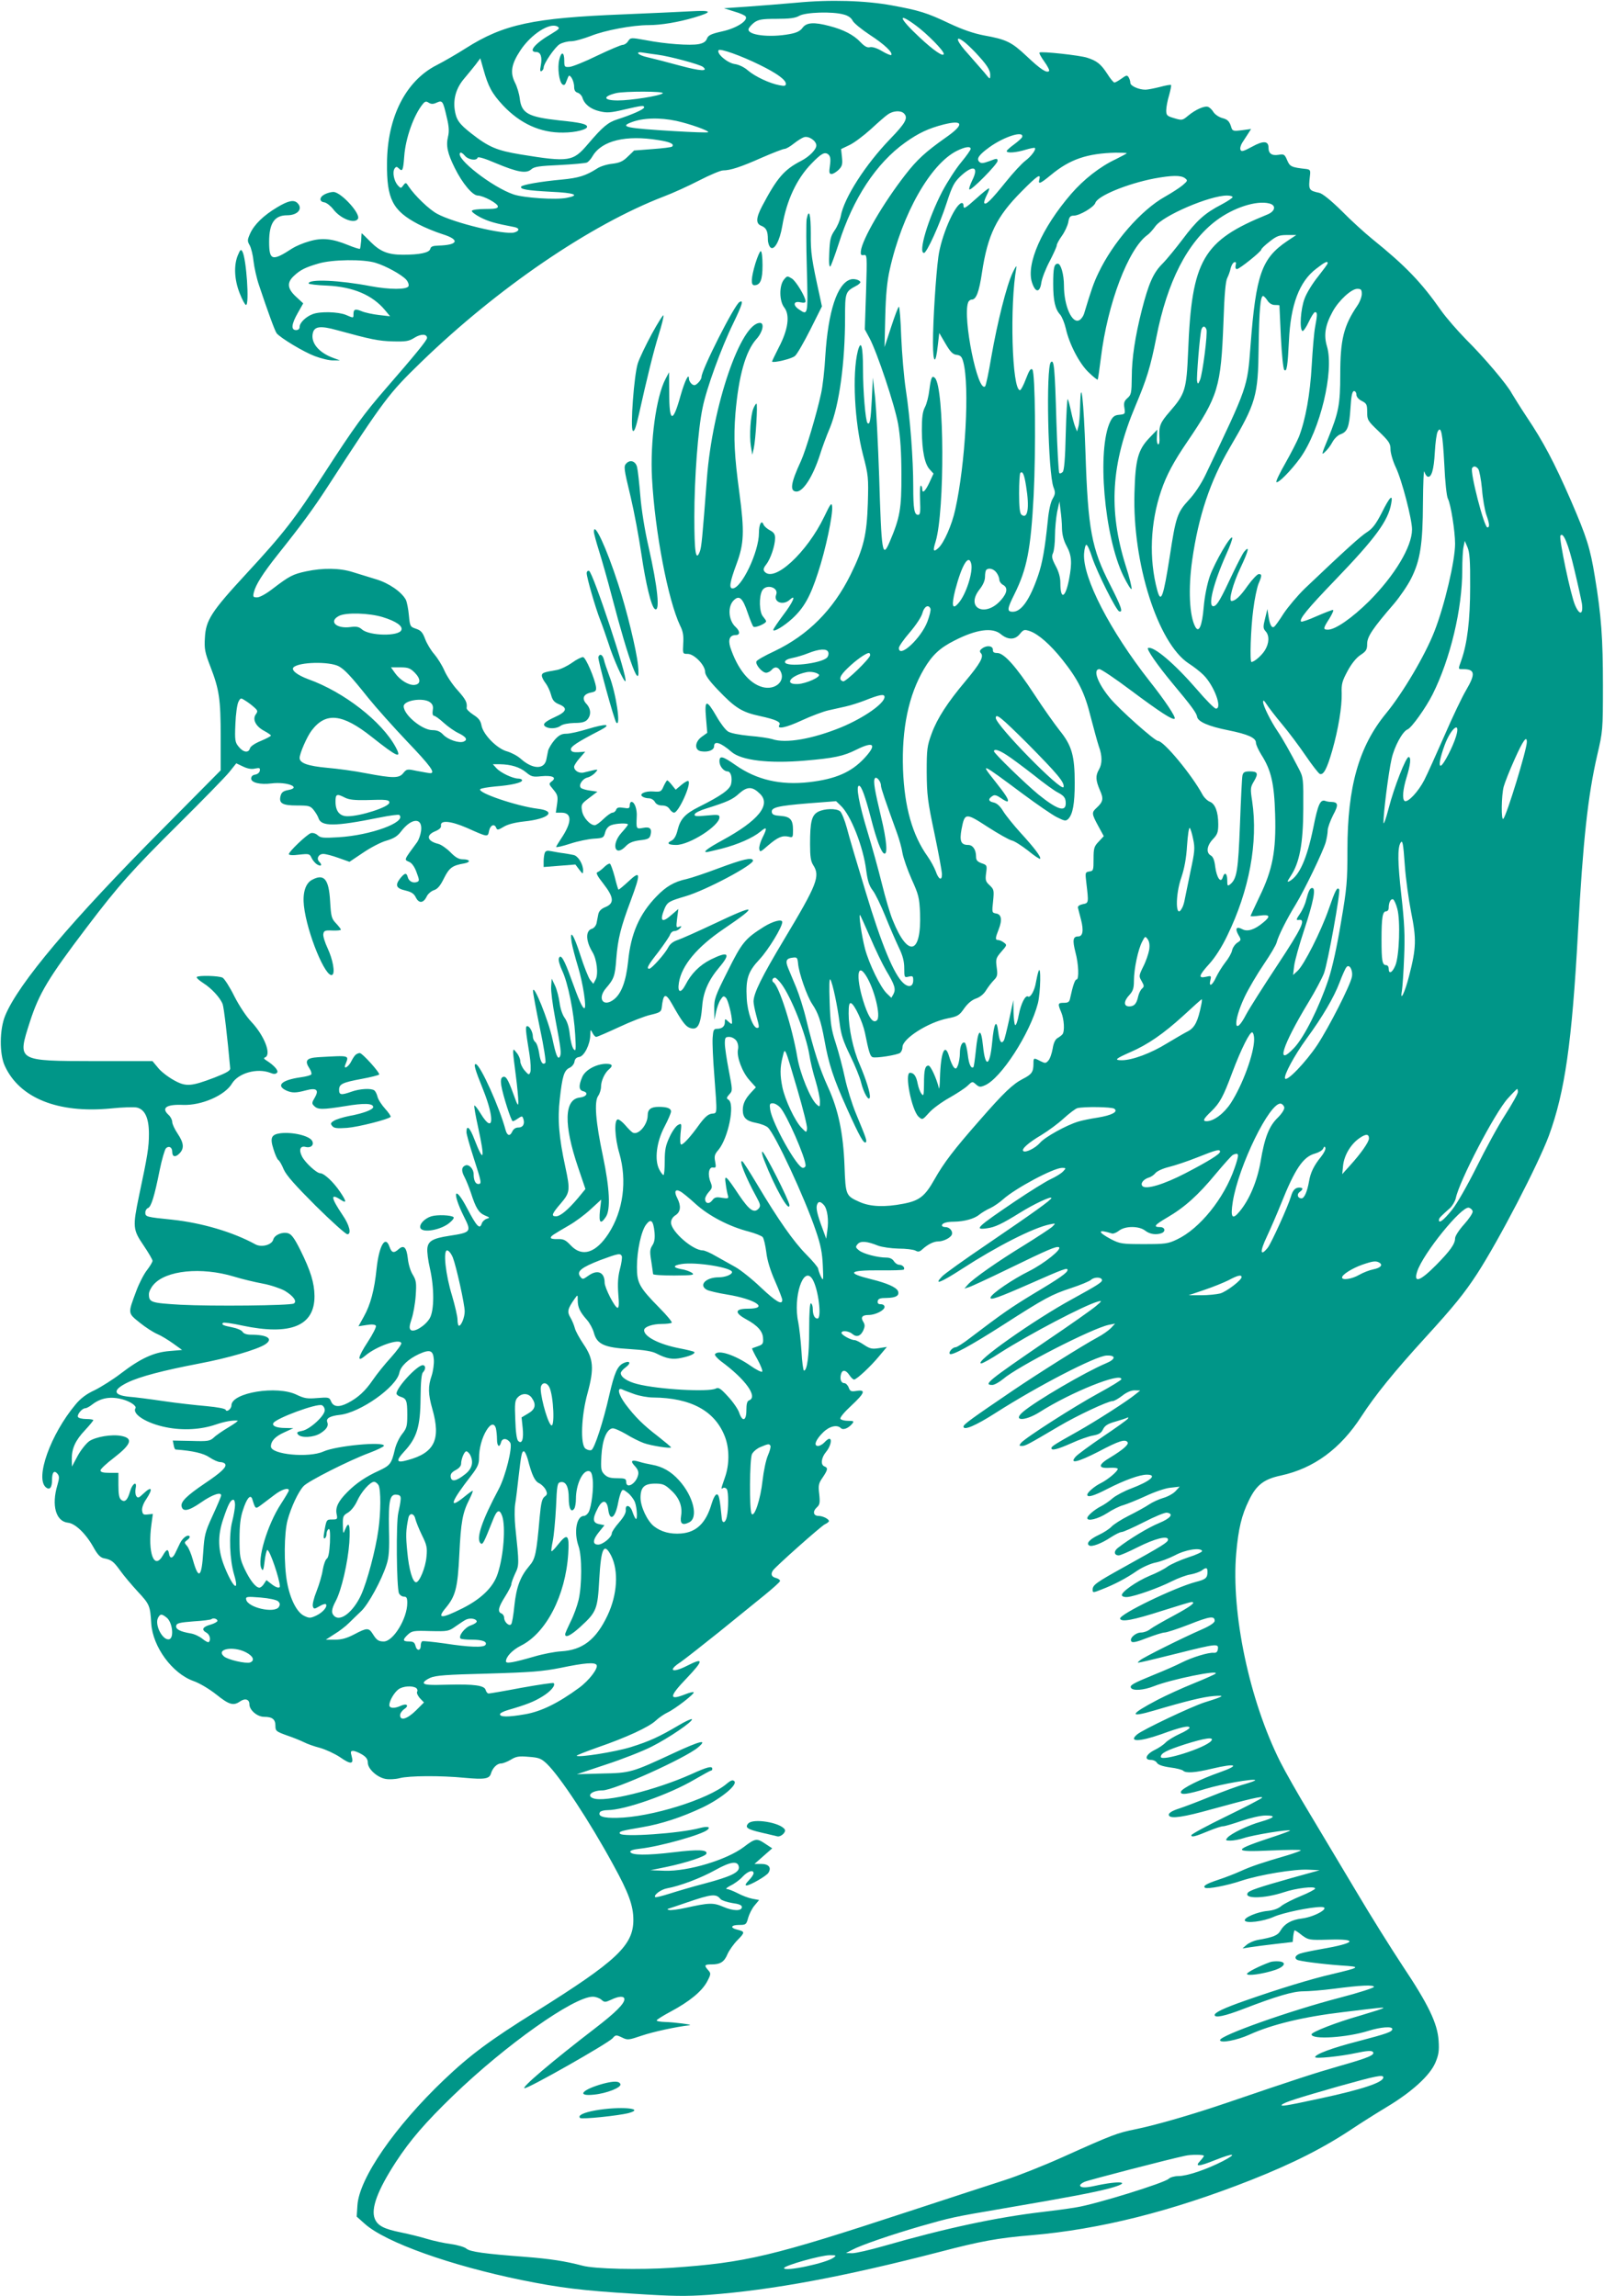 <?xml version="1.0" standalone="no"?>
<!DOCTYPE svg PUBLIC "-//W3C//DTD SVG 20010904//EN"
 "http://www.w3.org/TR/2001/REC-SVG-20010904/DTD/svg10.dtd">
<svg version="1.0" xmlns="http://www.w3.org/2000/svg"
 width="894pt" height="1280pt" viewBox="0 0 894 1280"
 preserveAspectRatio="xMidYMid meet">
<g transform="translate(0,1280) scale(0.1,-0.1)"
fill="#009688" stroke="none">
<path d="M4440 12785 c-80 -7 -203 -17 -275 -22 l-130 -9 57 -18 c32 -9 61
-22 64 -28 15 -23 -52 -66 -131 -83 -63 -14 -78 -22 -85 -41 -6 -16 -20 -25
-46 -30 -48 -9 -187 1 -294 22 -84 15 -85 15 -99 -5 -7 -12 -21 -21 -30 -21
-9 0 -73 -27 -142 -60 -69 -34 -139 -62 -155 -63 -27 -2 -29 0 -29 35 0 50
-17 53 -28 5 -11 -45 -1 -121 17 -137 11 -8 16 -4 25 22 12 32 13 32 27 14 7
-11 14 -33 14 -49 0 -20 6 -30 20 -34 10 -3 22 -15 26 -27 11 -37 45 -64 95
-76 41 -10 61 -9 137 9 100 23 112 25 112 12 0 -10 -67 -40 -148 -66 -54 -17
-83 -42 -165 -138 -83 -98 -105 -102 -375 -58 -133 22 -178 41 -275 117 -69
54 -85 77 -93 135 -8 62 10 121 54 172 20 24 49 59 63 77 l26 35 17 -60 c27
-98 48 -136 109 -202 96 -102 209 -154 336 -152 70 0 138 18 133 34 -4 14 -37
22 -156 34 -172 19 -209 39 -219 121 -3 27 -15 67 -27 90 -28 56 -20 103 31
180 60 90 163 156 206 132 15 -9 10 -14 -31 -39 -95 -55 -135 -103 -87 -103
25 0 34 -29 25 -76 -5 -26 -4 -35 5 -30 6 4 11 12 11 19 0 23 63 115 90 131
16 9 44 16 63 16 20 0 69 14 111 30 77 31 231 60 321 60 68 0 165 16 253 42
108 32 103 42 -19 35 -57 -3 -225 -11 -374 -17 -504 -20 -668 -55 -879 -189
-50 -32 -123 -74 -162 -94 -172 -87 -276 -290 -277 -547 -2 -199 31 -264 173
-339 36 -19 97 -44 135 -56 100 -31 90 -61 -21 -64 -32 -1 -43 -5 -46 -19 -6
-21 -60 -32 -152 -32 -82 0 -126 17 -180 71 -27 27 -49 49 -50 49 -1 0 -2 -19
-3 -42 -2 -22 -5 -43 -7 -45 -2 -2 -32 7 -66 21 -88 36 -145 42 -216 21 -33
-9 -75 -27 -94 -39 -113 -74 -130 -69 -130 36 0 104 30 148 100 148 59 0 90
36 58 68 -20 20 -51 14 -114 -24 -75 -45 -127 -95 -150 -146 -16 -36 -16 -42
-2 -66 8 -15 18 -55 21 -88 4 -34 17 -95 31 -135 48 -144 88 -254 98 -267 23
-27 149 -103 212 -127 37 -14 83 -25 104 -24 l37 0 -38 14 c-82 30 -127 86
-113 140 9 36 43 40 133 15 190 -52 233 -61 313 -63 73 -2 90 1 121 21 36 22
69 21 69 -2 0 -13 -69 -97 -228 -280 -124 -143 -176 -214 -343 -472 -166 -257
-228 -337 -438 -564 -193 -209 -224 -257 -229 -355 -4 -62 0 -82 31 -162 49
-127 57 -180 57 -392 l0 -185 -318 -321 c-514 -516 -810 -868 -883 -1046 -32
-77 -33 -215 -2 -281 82 -179 296 -265 589 -237 66 7 133 9 148 5 44 -11 66
-59 66 -146 0 -75 -7 -119 -55 -345 -36 -174 -35 -189 25 -277 27 -40 50 -79
50 -86 0 -7 -14 -30 -30 -51 -17 -21 -44 -73 -60 -116 -48 -129 -49 -123 19
-178 32 -26 76 -54 97 -63 22 -9 61 -33 89 -53 l50 -36 -70 -6 c-87 -7 -160
-40 -270 -124 -44 -34 -111 -76 -147 -94 -46 -21 -79 -46 -107 -80 -139 -166
-227 -411 -165 -462 21 -17 34 -1 34 41 0 44 12 57 31 34 10 -13 10 -24 -1
-62 -34 -113 -9 -203 59 -210 40 -4 99 -60 142 -137 22 -40 38 -57 57 -61 43
-8 55 -18 92 -69 19 -27 63 -79 97 -116 67 -72 70 -79 76 -180 9 -129 116
-276 234 -319 35 -12 90 -45 129 -76 71 -57 95 -64 132 -38 28 19 52 12 52
-16 0 -33 44 -70 82 -70 46 0 63 -14 63 -50 0 -29 4 -32 65 -54 36 -12 79 -30
95 -38 17 -9 57 -23 88 -31 32 -9 82 -32 112 -52 60 -42 78 -40 65 5 -7 25 -6
30 8 30 9 0 32 -9 50 -20 23 -14 32 -27 32 -46 0 -34 51 -81 98 -90 20 -4 56
-2 79 4 52 14 231 15 363 2 110 -10 137 -6 146 23 9 32 34 57 57 57 11 0 35
10 54 21 29 18 45 21 100 16 56 -4 69 -9 100 -38 74 -71 240 -323 371 -564 86
-156 112 -228 112 -307 0 -142 -93 -229 -540 -509 -260 -162 -370 -244 -515
-382 -274 -261 -474 -550 -483 -701 l-4 -62 46 -41 c116 -103 478 -232 875
-313 213 -43 332 -58 625 -76 217 -14 287 -15 416 -6 357 27 749 100 1290 240
225 59 324 77 505 92 386 33 783 133 1225 307 240 95 411 182 575 292 39 26
121 78 184 116 140 84 240 175 271 247 18 43 22 65 18 123 -6 96 -57 202 -202
419 -62 94 -178 279 -256 411 -79 132 -196 328 -260 435 -65 107 -139 238
-165 290 -172 343 -274 829 -245 1162 12 135 30 212 71 295 41 85 83 118 178
138 184 40 332 149 449 330 76 117 180 246 357 440 158 173 217 246 288 355
123 190 340 609 400 770 89 244 128 516 162 1135 28 510 55 759 107 985 31
133 32 139 32 390 0 259 -9 389 -45 605 -26 160 -45 220 -134 426 -92 211
-154 328 -244 462 -37 56 -75 117 -85 134 -24 47 -154 201 -255 301 -47 48
-110 120 -139 161 -110 157 -197 248 -384 399 -42 34 -119 104 -171 157 -60
59 -106 96 -124 100 -59 13 -61 16 -52 95 4 31 1 35 -21 38 -82 9 -91 13 -106
49 -14 33 -18 35 -48 30 -38 -6 -56 7 -56 40 0 38 -29 40 -92 5 -48 -26 -60
-29 -64 -17 -4 8 1 26 10 40 9 14 23 36 33 51 l16 25 -51 -7 c-45 -6 -52 -4
-58 12 -11 38 -21 48 -52 56 -18 5 -39 19 -48 32 -8 14 -22 27 -30 30 -20 8
-71 -15 -112 -49 -31 -26 -34 -27 -77 -14 -41 12 -45 16 -45 44 0 17 7 55 16
84 8 29 13 55 11 57 -2 3 -30 -2 -63 -11 -32 -8 -68 -15 -80 -15 -37 0 -84 21
-84 38 0 10 -5 24 -10 32 -8 12 -13 11 -39 -8 -17 -12 -34 -22 -40 -22 -5 0
-23 22 -40 49 -35 54 -58 72 -111 89 -42 14 -258 37 -266 29 -4 -3 9 -26 27
-51 18 -25 30 -49 26 -52 -13 -13 -48 10 -123 81 -86 81 -114 95 -242 118 -56
11 -118 32 -190 66 -126 60 -169 73 -322 101 -147 27 -344 33 -530 15z m263
-66 c24 -6 42 -19 49 -34 6 -13 50 -49 97 -80 80 -52 130 -99 118 -112 -3 -2
-26 7 -51 22 -28 17 -55 25 -67 22 -15 -4 -30 4 -53 28 -37 40 -95 70 -173 90
-86 23 -128 20 -150 -10 -13 -18 -33 -28 -72 -35 -112 -21 -236 -6 -229 28 2
8 16 24 31 36 24 17 42 21 125 21 72 0 105 4 127 17 35 20 186 25 248 7z m403
-62 c63 -47 154 -139 154 -157 0 -20 -56 18 -134 91 -117 109 -128 146 -20 66z
m330 -149 c63 -67 84 -98 83 -127 0 -25 -1 -25 -32 14 -18 21 -58 67 -89 102
-63 68 -80 110 -30 74 15 -10 45 -39 68 -63z m-1201 -70 c94 -46 145 -83 145
-105 0 -12 -7 -14 -36 -8 -54 10 -135 48 -175 82 -20 18 -51 33 -74 36 -41 6
-102 58 -90 77 7 12 127 -31 230 -82z m-570 57 c65 -8 236 -54 253 -68 32 -26
-13 -24 -128 7 -69 19 -151 40 -182 47 -55 12 -73 35 -20 25 15 -2 50 -8 77
-11z m29 -215 c-14 -14 -177 -40 -250 -40 -82 0 -87 22 -10 41 47 11 272 11
260 -1z m-1260 -52 c32 14 35 10 56 -82 13 -52 14 -80 7 -108 -12 -50 -3 -93
38 -175 42 -85 99 -153 128 -153 32 -1 112 -44 112 -61 0 -11 -16 -14 -70 -14
-38 0 -72 -4 -75 -10 -3 -5 19 -22 48 -37 46 -23 80 -33 190 -54 29 -6 28 -22
-2 -30 -57 -14 -335 53 -429 104 -45 24 -124 100 -159 152 -15 24 -17 24 -30
7 -13 -18 -14 -18 -31 0 -21 24 -31 73 -18 93 8 12 13 12 23 2 21 -21 25 -14
31 66 7 102 54 233 105 294 11 13 18 15 32 5 14 -8 25 -8 44 1z m2604 -60 c25
-25 10 -53 -76 -142 -139 -144 -258 -330 -276 -431 -4 -22 -19 -58 -34 -79
-23 -34 -27 -52 -30 -125 -3 -56 0 -82 6 -76 5 6 26 63 47 128 79 250 209 448
371 563 73 52 128 78 213 100 112 28 117 0 12 -73 -113 -80 -160 -123 -225
-207 -123 -158 -241 -360 -248 -426 -2 -20 1 -24 16 -22 19 4 19 -3 13 -205
l-7 -209 26 -48 c43 -81 141 -374 160 -481 12 -71 18 -153 18 -280 1 -191 -8
-241 -66 -377 -40 -93 -45 -62 -58 367 -6 176 -16 372 -22 435 l-13 115 -6
-123 c-6 -115 -11 -143 -24 -130 -11 11 -25 177 -25 300 0 129 -11 169 -29
101 -32 -128 -18 -397 29 -578 30 -115 31 -126 27 -270 -6 -178 -23 -250 -97
-400 -96 -194 -236 -335 -422 -424 -54 -25 -100 -51 -102 -58 -7 -17 32 -63
54 -63 9 0 23 7 30 15 17 21 37 19 50 -6 30 -55 -29 -108 -100 -89 -75 20
-140 102 -180 223 -13 43 -2 67 31 67 25 0 24 22 -1 45 -41 37 -46 118 -8 151
29 27 48 9 75 -71 13 -38 27 -73 32 -78 9 -9 71 17 71 30 0 4 -8 15 -17 26
-21 23 -24 109 -5 145 22 39 94 18 78 -23 -16 -42 39 -62 76 -28 39 35 18 -14
-37 -86 -30 -40 -55 -77 -55 -82 0 -15 59 20 106 63 65 60 100 122 143 255 43
129 84 325 79 370 -3 24 -9 16 -44 -57 -96 -200 -280 -370 -333 -306 -8 10 -6
20 10 40 24 31 49 105 49 147 0 21 -7 32 -29 43 -16 9 -31 22 -35 31 -11 30
-26 4 -26 -46 0 -105 -97 -309 -147 -309 -21 0 -15 36 22 136 42 113 45 180
16 397 -28 206 -33 306 -22 443 18 210 57 347 117 414 35 38 46 90 20 90 -107
0 -265 -462 -296 -866 -26 -342 -30 -384 -40 -410 -22 -56 -30 -1 -30 196 0
213 20 484 46 607 21 106 104 334 171 471 51 106 59 133 34 118 -29 -18 -211
-378 -211 -417 0 -9 -9 -24 -20 -34 -16 -15 -22 -15 -35 -5 -8 7 -15 20 -15
28 0 37 -23 -10 -47 -94 -43 -155 -63 -150 -63 14 l-1 117 -20 -38 c-52 -99
-86 -349 -75 -552 16 -298 89 -680 157 -823 16 -31 20 -57 17 -100 -3 -57 -3
-57 26 -57 36 -1 96 -63 96 -100 0 -17 21 -48 70 -99 98 -103 135 -126 238
-148 87 -19 116 -33 106 -49 -16 -26 36 -16 124 25 54 25 121 50 148 56 27 6
71 16 98 22 27 6 74 21 105 33 85 34 111 38 111 20 0 -36 -114 -116 -241 -169
-159 -65 -310 -92 -385 -66 -16 5 -73 14 -126 18 -59 6 -107 15 -121 25 -14 9
-42 46 -63 83 -56 97 -68 96 -59 -7 l7 -84 -32 -23 c-39 -29 -40 -75 -1 -80
39 -6 71 7 71 28 0 33 37 21 97 -31 55 -48 210 -66 408 -49 165 14 216 25 288
61 98 49 116 30 46 -46 -74 -80 -162 -118 -310 -135 -159 -18 -292 13 -409 95
-73 51 -90 55 -90 21 0 -27 24 -56 45 -56 18 0 28 -34 20 -70 -7 -31 -54 -65
-180 -128 -76 -38 -103 -67 -118 -128 -8 -33 -19 -52 -34 -60 -30 -14 -19 -24
26 -24 74 0 241 107 241 154 0 15 -8 16 -71 10 -59 -6 -71 -4 -67 7 2 8 31 22
64 32 117 37 148 50 185 85 45 39 73 39 116 -4 61 -61 -11 -149 -211 -258 -79
-43 -110 -66 -88 -66 5 0 42 9 83 19 93 24 174 60 217 95 37 32 40 22 11 -35
-11 -22 -19 -50 -17 -61 3 -20 7 -18 50 20 54 46 79 56 114 48 23 -6 24 -4 24
37 0 58 -15 75 -70 79 -33 2 -46 7 -48 20 -5 27 32 36 203 50 l155 12 26 -25
c56 -52 126 -230 142 -361 8 -58 16 -85 36 -111 15 -19 46 -84 70 -143 24 -60
58 -138 75 -174 23 -47 31 -79 31 -118 0 -51 1 -52 25 -46 22 5 25 3 25 -20 0
-37 -26 -43 -56 -15 -52 48 -121 215 -208 504 -47 154 -95 316 -106 360 -12
44 -29 86 -38 93 -22 17 -87 15 -122 -3 -36 -19 -45 -55 -45 -181 0 -69 4 -96
18 -117 39 -61 22 -106 -161 -411 -127 -212 -172 -303 -172 -349 0 -12 7 -47
15 -77 18 -65 18 -70 5 -70 -23 0 -54 86 -58 165 -6 109 7 149 72 218 49 53
126 179 126 207 0 19 -52 5 -102 -26 -105 -66 -123 -88 -202 -247 -71 -141
-76 -156 -75 -212 l1 -60 9 44 c5 24 16 55 25 68 14 22 18 23 30 11 12 -12 34
-98 34 -136 0 -13 -3 -12 -20 3 -19 18 -20 17 -20 -3 0 -24 -16 -37 -45 -37
-17 0 -20 -8 -23 -50 -2 -27 2 -120 9 -205 17 -231 18 -214 -14 -218 -20 -3
-38 -18 -69 -60 -50 -70 -89 -112 -101 -112 -6 0 -7 24 -4 60 7 59 6 60 -14
49 -12 -6 -33 -36 -47 -67 -22 -47 -27 -71 -27 -134 0 -43 -3 -78 -7 -78 -4 0
-15 14 -24 32 -27 53 -15 153 30 238 20 38 36 76 36 84 0 18 -22 26 -69 26
-43 0 -61 -14 -61 -47 0 -53 -53 -114 -84 -96 -7 4 -26 23 -41 41 -15 17 -33
32 -41 32 -22 0 -18 -101 8 -189 44 -153 22 -320 -60 -447 -71 -109 -147 -133
-210 -67 -29 31 -41 37 -73 36 -22 -1 -39 2 -39 7 0 10 8 15 104 71 33 19 86
58 118 88 l59 54 -7 -61 c-7 -69 3 -80 33 -35 27 41 21 159 -16 336 -41 193
-50 306 -27 338 9 13 16 36 16 52 0 32 21 77 44 96 25 21 19 31 -16 31 -56 -1
-117 -35 -133 -74 -21 -49 -19 -73 6 -79 31 -8 18 -31 -19 -35 -88 -9 -91
-151 -10 -389 l41 -121 -42 -51 c-55 -65 -98 -101 -122 -101 -28 0 -24 13 26
71 52 61 54 74 26 204 -36 166 -44 267 -31 378 14 128 24 161 55 175 13 6 25
21 27 34 2 15 11 24 26 26 28 4 61 69 62 122 1 33 2 33 12 13 6 -13 16 -23 21
-23 6 0 63 25 128 55 64 30 143 61 175 68 51 12 59 17 62 38 9 83 21 87 58 22
52 -93 75 -124 97 -132 45 -17 62 12 71 122 6 78 35 144 96 216 65 77 50 91
-49 42 -63 -32 -109 -79 -141 -142 -26 -49 -45 -42 -36 13 15 96 101 199 250
300 198 134 185 142 -53 29 -91 -43 -183 -84 -204 -91 -25 -8 -43 -22 -53 -42
-18 -35 -92 -118 -105 -118 -18 0 -8 19 51 94 32 43 62 86 65 97 4 10 14 19
24 19 10 0 24 7 31 15 11 13 10 14 -5 9 -16 -7 -17 -3 -11 46 l7 53 -36 -31
c-56 -50 -70 -38 -41 33 16 37 26 42 117 69 113 33 384 177 376 200 -6 18 -55
7 -192 -44 -71 -27 -152 -54 -178 -60 -70 -15 -115 -42 -168 -97 -95 -98 -143
-207 -158 -362 -12 -111 -37 -179 -79 -212 -59 -46 -95 4 -44 63 44 51 50 67
57 164 9 111 24 173 81 325 57 154 55 170 -14 105 -29 -27 -54 -47 -55 -45 -2
2 -12 34 -21 72 -10 37 -22 70 -26 72 -5 3 -19 -5 -32 -18 -13 -13 -30 -26
-38 -29 -10 -3 -1 -21 33 -64 59 -76 62 -109 12 -130 -23 -9 -36 -22 -40 -39
-3 -14 -7 -37 -10 -51 -3 -14 -15 -28 -25 -31 -37 -10 -36 -67 2 -130 25 -41
34 -123 18 -153 l-13 -24 -18 22 c-9 12 -34 74 -54 137 -37 116 -61 151 -49
73 4 -24 20 -86 36 -138 27 -89 49 -230 35 -230 -11 0 -32 49 -72 160 -40 112
-60 146 -70 118 -4 -9 5 -40 19 -70 32 -68 65 -232 72 -356 5 -85 4 -95 -9
-80 -8 10 -17 46 -21 80 -4 41 -14 73 -28 93 -13 17 -25 53 -29 85 -4 30 -15
73 -25 95 l-19 40 -3 -44 c-2 -24 8 -102 22 -175 33 -174 36 -200 26 -217 -11
-17 -22 11 -40 96 -22 105 -109 321 -109 270 0 -11 17 -103 38 -205 22 -102
35 -189 31 -194 -15 -16 -28 4 -35 54 -4 27 -13 54 -21 61 -8 6 -14 20 -14 31
0 25 -18 58 -31 58 -12 0 -10 -21 12 -156 7 -44 9 -89 5 -100 -7 -18 -9 -17
-32 9 -13 15 -24 39 -24 51 0 13 -9 34 -20 47 -18 23 -19 23 -20 4 0 -11 7
-69 15 -130 8 -60 14 -126 14 -145 0 -30 -4 -24 -28 43 -31 86 -43 103 -61 92
-8 -5 -10 -21 -6 -46 9 -54 55 -199 64 -199 4 0 18 7 30 16 20 13 23 14 28 0
11 -29 0 -51 -26 -51 -16 0 -28 -8 -35 -23 -12 -27 -28 -24 -37 9 -34 127
-139 359 -165 367 -15 4 -7 -26 41 -145 65 -163 56 -246 -14 -132 -17 28 -33
49 -36 46 -3 -2 7 -57 21 -121 39 -180 32 -203 -20 -69 -26 69 -45 86 -45 42
0 -11 18 -75 40 -143 44 -136 46 -146 26 -146 -16 0 -26 21 -26 55 0 28 -25
56 -45 49 -23 -9 -25 -30 -6 -65 10 -19 26 -59 36 -89 27 -84 43 -110 77 -125
29 -12 30 -13 10 -19 -11 -4 -24 -16 -27 -27 -11 -34 -28 -16 -81 85 -71 136
-87 93 -18 -46 43 -85 40 -88 -83 -107 -91 -14 -117 -29 -121 -70 -2 -18 4
-68 14 -110 25 -109 25 -236 -1 -280 -25 -42 -89 -81 -106 -64 -9 9 -7 23 5
60 9 26 20 85 23 130 5 72 3 85 -16 117 -13 20 -25 60 -28 92 -7 61 -22 77
-52 50 -26 -23 -38 -20 -50 14 -23 67 -58 8 -72 -122 -12 -119 -34 -201 -71
-267 l-30 -54 45 7 c29 5 48 3 52 -4 4 -6 -17 -47 -45 -90 -57 -87 -62 -118
-13 -76 62 52 190 97 200 69 2 -6 -24 -42 -58 -80 -34 -37 -79 -93 -100 -124
-43 -63 -83 -100 -141 -130 -49 -25 -80 -22 -93 10 -9 22 -14 23 -76 18 -56
-5 -73 -2 -115 18 -109 54 -364 12 -364 -59 0 -20 -27 -40 -32 -25 -2 7 -44
15 -108 21 -58 5 -166 17 -240 28 -74 11 -159 22 -189 24 -92 9 -95 38 -9 80
69 33 194 66 397 105 160 30 324 78 369 107 47 31 14 54 -79 54 -24 0 -41 6
-47 16 -5 9 -31 20 -57 25 -51 10 -62 15 -52 25 4 4 52 -3 107 -15 270 -57
404 -2 403 165 -1 73 -21 139 -79 256 -34 68 -50 89 -70 94 -32 8 -74 -10 -81
-36 -8 -30 -66 -45 -100 -26 -124 68 -296 119 -462 137 -146 15 -151 16 -151
40 0 11 7 22 15 25 18 7 36 66 65 211 12 59 28 114 35 122 16 16 35 6 35 -19
0 -29 17 -33 40 -10 28 28 25 59 -10 111 -16 24 -30 53 -30 65 0 11 -9 29 -20
39 -43 39 -13 60 80 56 103 -4 234 53 273 119 35 58 139 88 213 60 19 -8 30
-8 38 0 11 11 -15 41 -61 70 -13 8 -14 13 -5 16 36 16 -4 120 -76 197 -29 30
-69 91 -96 144 -25 51 -55 97 -65 103 -21 11 -134 14 -144 4 -4 -4 13 -19 36
-34 46 -29 94 -81 108 -117 7 -18 27 -188 42 -357 2 -14 -17 -25 -88 -53 -132
-50 -159 -52 -228 -13 -32 18 -71 48 -87 69 l-30 36 -318 0 c-441 1 -436 -2
-365 220 51 157 101 242 316 525 178 235 256 322 511 575 133 132 261 263 283
290 l40 50 38 -18 c25 -12 48 -16 67 -11 25 5 29 3 26 -13 -2 -10 -13 -19 -26
-21 -14 -2 -22 -10 -22 -22 0 -23 51 -35 113 -27 87 11 171 -23 93 -37 -27 -5
-37 -13 -42 -32 -11 -42 10 -54 91 -54 67 0 75 -2 94 -26 11 -14 23 -34 26
-44 15 -48 89 -48 337 2 59 12 110 19 114 15 40 -40 -158 -113 -339 -124 -84
-5 -100 -4 -116 11 -11 10 -27 15 -38 12 -22 -7 -123 -103 -123 -117 0 -6 21
-8 58 -3 55 6 58 5 69 -19 7 -14 21 -31 33 -37 22 -12 27 -1 9 17 -17 17 -3
43 23 43 13 0 51 -10 84 -22 l62 -22 76 51 c41 28 100 59 130 67 41 12 62 25
82 52 59 77 121 78 111 2 -3 -22 -13 -49 -21 -61 -77 -105 -75 -98 -44 -112
14 -6 30 -29 40 -58 16 -42 16 -48 3 -53 -22 -9 -46 3 -52 26 -7 27 -17 25
-43 -7 -29 -38 -22 -55 30 -67 34 -8 48 -18 58 -39 17 -34 42 -32 60 5 6 14
25 31 41 36 21 7 36 26 56 67 29 58 47 71 112 82 39 7 34 23 -8 23 -22 0 -41
11 -69 40 -21 21 -51 42 -67 46 -62 15 -71 48 -18 70 24 10 35 20 33 32 -5 32
55 26 145 -13 118 -53 116 -52 123 -16 7 32 30 42 40 16 5 -13 11 -12 41 6 23
14 61 24 114 30 138 14 185 58 75 71 -118 15 -338 90 -319 109 5 5 42 11 83
15 90 7 150 21 150 34 0 6 -10 10 -22 10 -32 1 -99 33 -122 59 l-19 21 39 0
c62 -1 111 -16 146 -45 29 -24 38 -27 84 -22 62 6 89 -6 60 -28 -18 -14 -18
-15 8 -46 24 -29 27 -38 21 -81 l-7 -48 31 0 c61 0 60 -54 -3 -147 -14 -21
-26 -41 -26 -44 0 -4 35 4 78 18 42 14 102 26 132 28 52 3 55 5 63 35 5 19 17
34 33 40 28 11 94 13 94 4 0 -4 -16 -24 -35 -45 -61 -67 -37 -140 24 -75 17
18 39 27 77 32 46 5 55 10 60 30 9 35 -4 47 -42 39 -38 -7 -38 -6 -35 62 3 42
-12 83 -29 83 -6 0 -10 -9 -10 -19 0 -17 -5 -19 -35 -14 -26 4 -36 2 -41 -11
-3 -9 -13 -16 -20 -16 -8 0 -30 -16 -50 -35 -19 -19 -41 -35 -49 -35 -26 0
-66 44 -71 81 -6 34 -3 39 40 71 l46 35 -41 6 c-23 3 -46 10 -51 15 -15 15 8
51 37 58 13 3 32 15 42 26 20 23 24 23 -62 2 -27 -7 -55 10 -55 32 0 7 14 29
31 48 l31 36 -38 -3 c-29 -1 -39 2 -42 14 -3 17 35 42 163 108 69 36 35 39
-70 7 -46 -14 -99 -26 -118 -26 -27 0 -42 -8 -66 -35 -17 -20 -33 -47 -36 -60
-3 -14 -7 -36 -10 -50 -12 -55 -75 -54 -141 4 -18 17 -53 35 -76 42 -56 14
-134 93 -144 144 -5 28 -16 42 -46 61 -21 14 -38 30 -37 37 4 31 -4 47 -50 99
-28 30 -61 80 -74 110 -13 30 -39 71 -56 91 -18 20 -41 58 -51 84 -14 38 -24
49 -51 58 -33 11 -34 14 -40 76 -3 35 -11 74 -17 86 -24 44 -95 93 -166 114
-39 12 -98 30 -130 40 -72 23 -166 24 -260 4 -74 -16 -93 -26 -186 -97 -36
-28 -72 -48 -87 -48 -22 0 -24 3 -18 28 10 42 49 104 133 210 134 168 197 254
277 377 320 493 341 520 521 695 427 414 944 767 1355 925 48 18 136 58 196
89 60 31 120 56 133 56 41 0 99 19 216 71 62 27 119 49 127 49 8 0 31 13 52
30 20 16 46 32 56 35 26 9 69 -20 69 -46 0 -23 -40 -63 -85 -86 -95 -49 -134
-95 -217 -252 -35 -67 -36 -98 -4 -110 27 -11 36 -29 36 -76 0 -18 7 -38 15
-45 21 -17 51 37 65 119 24 143 80 264 163 349 55 57 74 67 94 51 11 -10 14
-24 9 -61 -6 -40 -4 -48 9 -48 9 0 26 11 39 23 20 20 23 31 19 70 l-5 46 46
22 c26 12 79 52 119 88 40 37 83 75 97 84 29 20 71 22 88 5z m-1268 -42 c73
-16 184 -55 177 -63 -3 -3 -88 0 -189 6 -268 16 -306 24 -240 49 64 25 158 28
252 8z m1927 -90 c-2 -6 -22 -24 -45 -41 -22 -16 -41 -33 -41 -37 -1 -13 52
-9 104 7 27 8 51 13 53 10 8 -8 -20 -46 -53 -71 -20 -15 -69 -68 -109 -118
-83 -103 -112 -131 -120 -118 -3 5 4 25 14 45 11 21 16 37 12 37 -5 0 -36 -25
-69 -55 -66 -59 -73 -63 -73 -39 0 9 -6 14 -12 12 -39 -13 -113 -187 -128
-300 -14 -104 -30 -355 -30 -478 0 -118 15 -127 27 -15 l8 69 35 -60 c27 -46
41 -60 62 -62 22 -3 29 -10 37 -40 36 -134 12 -568 -45 -823 -18 -84 -63 -186
-94 -214 -28 -25 -32 -17 -15 37 51 171 49 858 -4 911 -16 16 -22 4 -31 -65
-4 -36 -15 -80 -25 -98 -13 -25 -17 -57 -17 -130 1 -115 16 -187 44 -217 l21
-23 -23 -50 c-23 -49 -40 -64 -40 -36 0 8 -3 17 -7 19 -5 3 -7 -33 -5 -79 3
-68 1 -84 -11 -84 -21 0 -27 32 -27 158 0 154 -17 380 -41 537 -11 72 -22 205
-26 298 -3 92 -9 167 -13 167 -4 0 -23 -51 -43 -112 l-37 -113 4 170 c3 121
10 196 25 262 69 311 228 591 376 663 45 22 75 26 75 10 0 -6 -24 -40 -53 -75
-30 -36 -77 -109 -105 -162 -79 -152 -136 -343 -102 -343 15 0 87 157 126 278
32 98 42 116 80 152 69 63 101 51 63 -25 -12 -25 -20 -48 -16 -51 9 -9 157
141 157 159 0 15 -4 15 -45 -1 -36 -13 -47 -14 -57 -4 -17 17 -2 39 56 81 83
60 195 95 183 57z m-2027 -17 c65 -10 90 -22 76 -36 -3 -4 -53 -10 -109 -14
-56 -4 -102 -8 -103 -8 0 -1 -16 -16 -35 -34 -27 -27 -46 -35 -88 -40 -29 -3
-67 -15 -84 -27 -63 -40 -102 -52 -196 -61 -120 -11 -220 -29 -226 -39 -9 -15
34 -22 166 -29 133 -6 165 -19 87 -34 -61 -12 -238 0 -295 19 -119 40 -328
203 -298 232 4 4 15 -3 25 -15 19 -24 66 -31 72 -12 2 7 40 -4 100 -30 122
-51 171 -60 199 -35 17 15 44 19 157 24 75 4 144 10 153 14 8 3 23 20 32 36
51 86 185 119 367 89z m2610 -73 c0 -2 -28 -17 -62 -34 -86 -40 -178 -112
-248 -193 -163 -189 -252 -391 -218 -494 19 -58 44 -58 52 0 4 25 25 79 47
120 21 41 39 80 39 88 0 7 13 31 29 53 15 21 31 55 35 75 5 30 11 37 31 37 32
0 112 47 120 71 12 39 178 107 328 136 98 18 148 19 171 2 17 -13 16 -15 -13
-40 -18 -15 -62 -43 -99 -64 -132 -74 -289 -254 -370 -425 -26 -54 -39 -91
-80 -227 -4 -13 -15 -29 -25 -35 -41 -25 -87 78 -87 192 0 61 -17 122 -34 122
-21 0 -26 -24 -26 -113 0 -93 11 -141 39 -171 10 -12 24 -46 31 -76 19 -87 76
-197 128 -246 25 -24 47 -42 50 -40 2 2 10 57 18 122 37 303 153 607 259 684
12 8 31 30 44 48 42 60 303 172 400 172 17 0 31 -4 31 -9 0 -4 -28 -23 -62
-41 -93 -48 -139 -90 -216 -193 -38 -50 -89 -113 -114 -138 -50 -50 -76 -109
-114 -257 -37 -146 -56 -269 -56 -374 -1 -88 -3 -99 -24 -117 -18 -16 -22 -27
-17 -55 5 -33 4 -35 -28 -38 -27 -2 -37 -10 -51 -38 -75 -155 -34 -639 73
-860 23 -47 43 -79 46 -73 2 7 -12 66 -33 130 -97 310 -82 567 55 892 62 147
83 214 116 381 61 311 173 529 333 650 97 73 225 114 296 96 41 -10 34 -44
-11 -62 -359 -146 -421 -252 -441 -764 -9 -212 -16 -235 -102 -334 -54 -62
-61 -80 -58 -143 2 -24 -1 -41 -7 -40 -5 1 -9 20 -7 42 l2 40 -44 -46 c-63
-66 -78 -120 -83 -305 -12 -391 130 -839 302 -952 28 -18 64 -46 81 -63 60
-58 109 -189 71 -189 -8 0 -56 48 -107 108 -123 142 -239 241 -271 230 -12 -4
52 -96 135 -196 108 -129 135 -167 138 -187 4 -28 64 -54 175 -76 109 -22 153
-42 153 -69 0 -11 14 -41 30 -67 55 -86 72 -160 77 -333 6 -203 -14 -308 -87
-458 -27 -57 -50 -106 -50 -108 0 -3 23 -2 50 2 58 8 64 -3 21 -38 -47 -40
-88 -53 -116 -38 -34 18 -43 5 -23 -31 17 -28 16 -30 -6 -44 -13 -9 -26 -28
-29 -43 -3 -15 -20 -45 -38 -67 -17 -22 -40 -59 -51 -82 -21 -47 -42 -58 -32
-17 6 25 5 26 -25 19 -44 -10 -40 7 19 72 32 35 70 94 100 157 123 252 173
522 139 750 -11 70 -10 78 10 111 26 44 21 55 -24 55 -28 0 -36 -5 -40 -22 -3
-13 -9 -136 -14 -274 -10 -256 -17 -302 -54 -333 -15 -12 -17 -10 -17 23 0 39
-15 48 -25 15 -11 -35 -34 -1 -42 60 -4 36 -12 55 -24 62 -28 15 -23 55 11 91
25 26 30 39 30 83 0 69 -17 114 -47 126 -13 5 -32 23 -41 40 -60 111 -216 299
-248 299 -18 0 -217 177 -267 238 -69 83 -98 162 -59 162 9 0 87 -52 172 -116
166 -124 237 -170 247 -160 8 8 -53 100 -141 211 -219 279 -372 575 -364 708
2 29 8 51 13 50 6 0 20 -32 32 -70 28 -84 134 -296 151 -301 23 -7 12 25 -51
149 -103 201 -123 307 -137 734 -10 297 -26 437 -30 260 -1 -49 -5 -101 -10
-115 l-7 -25 -10 25 c-6 14 -16 52 -23 85 -7 33 -15 65 -19 70 -3 6 -8 -81
-11 -192 -3 -141 -9 -206 -17 -214 -7 -7 -16 -10 -19 -6 -4 4 -11 132 -16 284
-9 306 -13 352 -31 334 -28 -28 -16 -619 15 -698 11 -28 10 -37 -5 -63 -11
-18 -22 -67 -27 -122 -16 -156 -30 -236 -54 -306 -46 -134 -93 -202 -141 -202
-34 0 -32 16 9 98 70 141 91 249 107 548 13 258 9 688 -7 704 -9 9 -18 -5 -36
-52 -13 -35 -28 -63 -33 -63 -45 0 -58 476 -20 685 3 14 -7 0 -21 -30 -34 -72
-85 -276 -119 -470 -14 -85 -30 -159 -34 -163 -41 -42 -127 384 -95 467 3 9
12 16 20 16 25 0 41 43 57 150 32 212 81 312 220 452 89 90 109 103 100 68 -8
-30 4 -25 66 26 104 86 200 119 359 123 34 0 62 -1 62 -3z m894 -490 c-142
-96 -174 -186 -204 -581 -18 -238 -14 -225 -251 -722 -24 -50 -60 -105 -94
-141 -63 -68 -72 -94 -105 -312 -36 -229 -49 -267 -70 -190 -47 174 -39 376
22 555 30 88 70 162 145 272 173 255 188 304 202 668 5 152 12 228 21 245 7
14 16 38 19 54 4 16 13 32 20 34 10 3 12 -1 8 -17 -3 -12 0 -21 7 -21 14 0
136 98 136 109 0 5 21 25 47 45 39 31 54 36 97 36 l51 0 -51 -34z m-5081 -121
c57 -17 146 -66 171 -94 10 -11 16 -27 13 -36 -8 -20 -105 -20 -212 0 -172 33
-345 41 -345 15 0 -4 46 -10 103 -12 145 -7 252 -52 323 -137 l28 -34 -62 7
c-34 4 -77 13 -96 21 -36 15 -46 12 -46 -17 0 -22 1 -22 -43 -3 -42 17 -143
20 -184 4 -38 -14 -73 -48 -73 -71 0 -11 -7 -18 -20 -18 -29 0 -26 33 10 96
l30 53 -40 37 c-49 45 -52 79 -12 116 36 34 65 48 137 69 77 23 251 25 318 4z
m5307 -2 c0 -5 -25 -38 -54 -75 -30 -37 -64 -92 -75 -123 -22 -58 -29 -169
-12 -180 5 -3 21 20 35 50 14 30 30 55 35 55 14 0 14 -12 1 -82 -6 -30 -14
-127 -19 -214 -9 -162 -34 -301 -71 -398 -11 -27 -45 -93 -76 -148 -31 -54
-54 -102 -50 -105 9 -10 81 63 132 133 112 156 191 485 150 623 -19 63 -10
118 31 193 34 63 105 128 138 128 21 0 25 -5 25 -29 0 -15 -11 -45 -25 -65
-76 -112 -95 -189 -95 -383 0 -168 -9 -213 -69 -360 -35 -84 -37 -93 -17 -73
13 11 32 36 42 55 10 19 30 39 45 44 39 14 49 39 56 146 4 70 10 95 20 95 7 0
13 -9 13 -20 0 -12 12 -26 30 -35 27 -14 30 -20 30 -62 0 -44 3 -49 65 -108
57 -55 65 -67 65 -100 0 -20 13 -65 29 -99 34 -70 91 -290 91 -347 0 -96 -96
-256 -239 -400 -95 -94 -188 -159 -230 -159 -28 0 -27 7 9 63 16 26 25 47 19
47 -6 0 -47 -16 -91 -35 -44 -20 -83 -33 -86 -30 -13 12 33 69 189 231 224
233 296 330 313 427 11 57 -8 39 -54 -54 -31 -60 -50 -85 -79 -104 -36 -22
-125 -103 -349 -316 -40 -39 -92 -101 -117 -138 -24 -38 -48 -72 -54 -75 -13
-9 -24 12 -31 59 l-6 40 -13 -53 c-12 -47 -11 -55 3 -71 22 -24 20 -67 -4
-106 -18 -29 -59 -65 -75 -65 -10 0 -4 187 10 291 7 59 21 123 29 144 20 46
20 55 2 55 -8 0 -36 -29 -62 -65 -41 -59 -69 -85 -90 -85 -18 0 8 97 50 185
45 95 53 129 20 89 -8 -10 -35 -62 -60 -114 -71 -152 -90 -185 -109 -189 -36
-7 -3 126 70 290 20 44 35 85 33 91 -7 20 -98 -138 -125 -214 -15 -44 -29
-112 -34 -172 -9 -106 -27 -147 -47 -110 -33 61 -40 213 -17 373 35 245 100
439 209 625 147 251 158 287 161 560 3 207 10 286 25 286 4 0 15 -11 24 -25
10 -16 26 -25 41 -25 14 0 25 -1 26 -2 0 -2 4 -81 8 -176 5 -98 13 -178 19
-184 14 -14 19 23 26 162 9 201 58 331 152 402 49 38 64 45 64 31z m-676 -369
c8 -20 -21 -247 -36 -283 -10 -23 -12 -24 -16 -6 -4 20 15 256 24 288 7 21 20
22 28 1z m1326 -753 c4 -96 13 -178 20 -191 16 -30 40 -181 40 -251 0 -96 -59
-345 -115 -488 -52 -134 -177 -345 -270 -458 -151 -184 -215 -408 -215 -760 0
-175 -3 -213 -36 -405 -22 -133 -48 -252 -70 -318 -52 -156 -134 -320 -190
-380 -107 -114 -68 11 80 255 36 59 74 131 85 159 22 59 93 454 85 468 -11 17
-22 -5 -59 -112 -43 -123 -137 -309 -173 -342 l-25 -23 6 50 c3 28 29 120 57
205 50 151 65 228 45 230 -13 2 -22 -16 -35 -66 -5 -23 -21 -58 -35 -78 -21
-31 -22 -36 -7 -34 43 7 19 -44 -119 -253 -78 -118 -156 -241 -173 -273 -69
-133 -76 -44 -8 99 22 46 70 127 106 180 36 53 69 108 72 123 9 35 54 126 105
209 50 82 153 296 168 348 6 22 11 52 11 66 0 15 14 53 30 85 32 59 29 73 -12
74 -9 0 -22 2 -30 5 -29 11 -42 -17 -68 -148 -36 -175 -78 -269 -133 -299 -15
-7 -13 -2 7 29 49 74 69 178 70 373 1 170 0 177 -25 225 -47 91 -91 169 -119
210 -38 56 -80 141 -80 162 0 13 5 9 19 -12 10 -16 48 -66 85 -110 37 -44 97
-124 133 -177 36 -53 72 -99 79 -102 21 -8 40 29 69 129 34 119 55 246 53 320
-2 53 3 69 33 125 22 41 49 74 72 89 32 21 37 30 37 62 0 40 30 85 150 224 33
39 76 102 95 140 51 101 65 192 66 423 1 109 4 186 8 173 4 -14 12 -26 18 -28
21 -7 35 38 40 135 3 54 10 106 16 116 19 37 28 -11 37 -183z m189 -25 c6 -8
16 -58 21 -112 4 -55 16 -119 24 -143 18 -50 20 -71 6 -71 -18 0 -98 310 -85
331 9 13 21 11 34 -5z m-2520 -96 c20 -122 9 -187 -26 -159 -9 8 -13 42 -13
119 0 58 3 110 7 114 13 12 22 -9 32 -74z m200 -236 c1 -34 9 -67 26 -98 28
-52 31 -92 14 -182 -20 -108 -49 -122 -49 -23 0 30 -9 63 -26 94 -21 40 -24
53 -15 72 6 13 11 57 11 97 0 40 6 99 12 132 l13 59 6 -50 c4 -27 8 -73 8
-101z m2855 -226 c20 -83 39 -170 43 -193 8 -62 -13 -67 -38 -9 -24 53 -91
373 -82 388 15 24 44 -45 77 -186z m-580 -98 c0 -187 -16 -316 -49 -410 -19
-53 -19 -50 9 -50 68 0 71 -26 17 -118 -22 -37 -76 -150 -120 -252 -45 -102
-95 -214 -113 -249 -33 -64 -91 -126 -109 -116 -15 10 -10 65 11 133 21 68 26
112 11 112 -15 0 -81 -168 -111 -285 -16 -62 -29 -97 -29 -80 -1 50 28 280 45
354 15 69 61 154 89 165 22 8 103 122 140 196 99 198 165 476 165 691 0 53 3
112 7 130 l7 34 15 -35 c12 -28 16 -74 15 -220z m-2781 128 c12 -45 -29 -173
-71 -220 -34 -40 -40 -15 -18 73 37 141 75 203 89 147z m141 -50 c9 -12 16
-30 16 -40 0 -9 9 -22 20 -28 28 -15 25 -44 -11 -85 -88 -100 -201 -44 -119
60 19 24 30 49 30 70 0 17 3 35 7 38 13 14 42 6 57 -15z m-368 -201 c3 -8 -5
-40 -17 -72 -35 -93 -159 -208 -159 -147 0 9 27 48 60 86 35 41 65 86 71 108
10 38 34 51 45 25z m-3053 -47 c75 -23 113 -50 104 -72 -13 -36 -177 -33 -219
3 -17 15 -31 18 -62 14 -81 -12 -127 31 -66 62 39 20 168 16 243 -7z m3445
-95 c40 -33 80 -33 107 2 20 24 24 25 55 15 48 -17 114 -75 181 -159 89 -112
125 -185 158 -319 17 -65 37 -139 45 -163 20 -54 20 -98 1 -131 -20 -34 -18
-60 5 -114 22 -49 19 -65 -19 -100 -27 -25 -27 -32 10 -100 l31 -57 -28 -30
c-26 -27 -29 -37 -29 -97 0 -63 -1 -67 -24 -70 -23 -4 -23 -6 -16 -65 13 -110
13 -111 -20 -117 -18 -4 -29 -11 -27 -20 2 -7 9 -37 17 -66 16 -62 10 -94 -16
-94 -29 0 -32 -21 -15 -88 18 -67 21 -152 6 -152 -9 0 -21 -37 -35 -102 -4
-23 -11 -28 -35 -28 -34 0 -36 -4 -15 -53 16 -38 20 -105 7 -122 -4 -5 -16
-15 -27 -21 -13 -7 -23 -27 -28 -60 -5 -27 -15 -57 -24 -66 -14 -16 -18 -16
-44 -3 -38 20 -39 19 -39 -14 0 -47 -10 -60 -59 -85 -56 -29 -105 -75 -241
-231 -144 -164 -199 -236 -252 -330 -53 -94 -84 -118 -173 -135 -104 -20 -182
-17 -242 9 -79 35 -80 37 -86 201 -7 183 -34 313 -92 440 -47 103 -79 204
-121 375 -14 60 -40 141 -56 180 -16 38 -36 87 -45 108 -17 42 -11 55 27 59
22 3 25 -1 28 -32 4 -53 50 -184 79 -227 33 -49 48 -92 68 -200 24 -135 50
-214 126 -383 71 -158 94 -198 105 -187 7 7 1 24 -55 159 -22 53 -50 143 -62
200 -12 57 -35 144 -51 193 -25 77 -30 111 -34 230 -3 89 -2 134 4 125 13 -21
40 -149 52 -245 8 -64 20 -100 59 -180 27 -55 54 -122 60 -148 14 -58 44 -110
49 -84 4 21 -20 98 -58 187 -35 80 -60 199 -60 280 0 45 3 61 13 58 19 -6 65
-103 78 -166 21 -105 29 -130 42 -135 19 -7 138 12 154 24 7 6 13 20 13 32 0
47 142 138 251 160 57 11 66 17 93 56 20 28 43 47 66 55 21 7 43 24 56 46 12
19 32 45 44 57 19 19 21 29 15 71 -6 46 -4 52 26 87 32 36 32 38 14 51 -10 8
-25 14 -32 14 -17 0 -16 11 3 59 21 53 16 85 -15 89 -22 4 -23 6 -16 68 6 61
5 66 -19 89 -23 21 -25 29 -20 68 6 43 5 45 -25 55 -24 9 -31 17 -31 37 0 39
-18 65 -44 65 -40 0 -49 21 -37 87 18 93 22 94 145 14 59 -38 119 -72 135 -76
15 -3 55 -29 90 -56 34 -28 65 -49 68 -46 8 8 -32 61 -110 146 -37 41 -80 94
-95 118 -18 30 -36 46 -55 50 -29 6 -31 20 -5 36 11 8 24 4 47 -12 18 -13 35
-21 37 -18 8 8 -9 35 -70 112 -85 107 -82 106 157 -72 77 -57 161 -115 187
-128 44 -22 50 -23 64 -10 25 26 36 84 36 200 0 152 -16 209 -84 293 -29 37
-93 127 -141 201 -103 157 -169 231 -207 231 -18 0 -25 5 -24 17 1 23 -33 28
-59 9 -15 -11 -17 -17 -7 -28 16 -19 -5 -57 -87 -155 -100 -119 -157 -207
-188 -291 -26 -71 -28 -88 -28 -217 1 -125 5 -161 43 -340 23 -110 42 -213 42
-229 0 -38 -19 -29 -35 18 -8 21 -28 58 -45 82 -85 119 -129 275 -137 484 -8
228 31 415 117 561 46 78 89 118 171 159 121 62 211 74 257 35z m-962 -100 c4
-8 1 -21 -5 -29 -29 -35 -236 -58 -236 -26 0 9 15 17 40 22 22 4 63 16 90 27
60 24 104 27 111 6z m234 -17 c0 -18 -137 -151 -151 -146 -27 9 -19 31 26 74
45 44 102 84 118 84 4 0 7 -5 7 -12z m-2962 -62 c33 -18 67 -54 165 -177 42
-52 139 -161 216 -242 130 -136 160 -177 129 -177 -6 0 -38 6 -71 12 -57 12
-60 12 -79 -11 -23 -30 -56 -30 -210 -1 -60 12 -156 25 -214 30 -108 10 -154
26 -154 55 0 25 41 119 67 153 79 104 171 94 334 -35 145 -115 171 -126 134
-57 -77 142 -288 307 -487 378 -62 23 -97 51 -82 66 30 30 198 34 252 6z m424
-36 c34 -35 34 -64 -2 -68 -32 -3 -81 27 -109 67 l-22 31 51 0 c44 0 56 -4 82
-30z m2252 -10 c13 -13 -71 -51 -117 -53 -79 -4 -43 47 48 66 23 5 56 -1 69
-13z m-3147 -183 c20 -18 21 -22 8 -40 -19 -28 1 -67 49 -92 20 -11 36 -22 36
-25 0 -4 -25 -17 -56 -30 -34 -14 -59 -31 -61 -42 -8 -27 -38 -22 -63 10 -20
24 -22 36 -18 127 2 55 10 110 17 123 12 23 13 23 39 6 15 -9 37 -26 49 -37z
m979 29 c15 -11 20 -23 16 -45 -3 -19 0 -31 7 -31 6 0 30 -17 54 -39 23 -21
60 -47 81 -57 44 -21 55 -38 30 -48 -26 -10 -88 11 -114 39 -17 18 -34 25 -60
25 -57 0 -160 85 -160 133 0 33 107 50 146 23z m3328 -228 c169 -171 210 -219
204 -245 -8 -33 -378 345 -378 385 0 28 30 3 174 -140z m2391 36 c-17 -56 -69
-157 -84 -162 -14 -5 -5 44 21 115 36 97 91 138 63 47z m395 -30 c0 -42 -112
-408 -131 -428 -13 -14 -11 131 2 179 6 22 33 91 61 153 47 105 68 134 68 96z
m-2899 -73 c24 -15 91 -65 149 -110 57 -46 118 -90 135 -98 36 -19 45 -31 45
-61 0 -51 -48 -35 -152 49 -73 60 -248 230 -248 241 0 15 27 8 71 -21z m-701
-170 c0 -14 25 -87 90 -266 12 -33 26 -83 30 -110 5 -28 28 -94 51 -146 39
-86 43 -102 47 -189 8 -231 -67 -251 -152 -40 -15 35 -42 128 -61 205 -19 77
-55 207 -80 289 -47 155 -66 256 -47 256 13 0 34 -57 66 -180 31 -121 58 -192
74 -198 21 -7 14 74 -17 203 -36 151 -45 201 -35 216 8 14 34 -16 34 -40z
m-2988 -67 c23 -12 54 -15 117 -14 116 4 131 2 131 -14 0 -24 -160 -76 -233
-76 -44 0 -67 28 -67 82 0 42 7 45 52 22z m4728 -231 c11 -50 9 -70 -14 -177
-14 -67 -28 -137 -32 -156 -3 -19 -10 -43 -16 -52 -36 -69 -39 72 -3 173 16
48 27 105 31 175 4 57 10 101 15 99 4 -3 13 -31 19 -62z m1180 -149 c5 -71 21
-187 35 -259 30 -148 29 -199 -11 -354 -24 -95 -53 -153 -40 -81 3 19 9 103
12 185 5 121 2 189 -16 349 -20 178 -21 260 -4 288 11 18 15 0 24 -128z m-42
-240 c18 -66 11 -265 -11 -316 -17 -41 -37 -50 -37 -18 0 11 -6 20 -14 20 -22
0 -26 24 -26 143 0 124 6 157 26 157 8 0 14 9 14 19 0 30 11 52 24 48 6 -2 17
-26 24 -53z m-2938 -159 c28 -66 68 -149 89 -185 48 -80 55 -103 41 -131 l-12
-21 -25 24 c-35 33 -99 164 -122 250 -18 69 -37 197 -27 187 2 -2 27 -58 56
-124z m1555 -70 c-4 -22 -18 -64 -33 -93 -25 -51 -25 -54 -9 -81 14 -25 15
-30 3 -41 -8 -6 -18 -26 -22 -43 -9 -42 -22 -57 -50 -57 -32 0 -32 29 1 64 20
22 25 38 25 79 0 65 23 175 46 218 16 31 17 32 31 13 9 -13 12 -32 8 -59z
m1130 -150 c-9 -48 -128 -281 -193 -380 -64 -96 -172 -209 -180 -186 -6 19 51
126 120 221 90 123 153 231 184 313 15 40 32 78 38 85 16 22 38 -16 31 -53z
m-2710 9 c48 -73 87 -232 62 -252 -20 -17 -42 11 -67 82 -49 143 -46 248 5
170z m-471 -47 c56 -74 138 -282 157 -397 5 -36 21 -101 35 -146 13 -44 24
-95 24 -114 0 -32 -1 -32 -19 -16 -34 31 -91 169 -107 262 -28 167 -102 399
-133 418 -12 8 -6 26 9 26 5 0 20 -15 34 -33z m2341 -119 c-18 -91 -36 -126
-73 -146 -20 -10 -73 -41 -118 -68 -88 -55 -194 -94 -251 -94 -45 0 -37 8 47
45 97 42 184 102 295 203 55 51 101 92 103 92 2 0 1 -15 -3 -32z m295 -191 c0
-79 -64 -254 -130 -356 -38 -58 -95 -101 -135 -101 -24 0 -18 13 26 55 48 47
66 79 117 216 49 131 100 232 112 224 6 -3 10 -21 10 -38z m-2886 -8 c9 -13
13 -33 9 -50 -8 -40 24 -126 65 -171 l35 -39 -25 -27 c-34 -36 -48 -65 -48
-99 0 -43 19 -62 73 -72 26 -5 56 -16 67 -26 40 -37 205 -391 267 -575 28 -81
36 -125 39 -195 4 -85 3 -88 -11 -60 -8 17 -14 36 -15 43 0 7 -30 43 -66 79
-71 72 -156 193 -274 391 -40 67 -77 125 -82 128 -23 14 18 -89 78 -198 22
-40 24 -50 14 -63 -26 -31 -53 -12 -110 72 -75 113 -84 120 -75 63 3 -25 9
-54 12 -64 5 -17 1 -18 -33 -13 -32 6 -42 3 -55 -15 -17 -22 -39 -17 -39 9 0
9 10 27 21 39 19 21 20 27 10 53 -18 42 -11 87 13 83 16 -3 18 1 12 33 -6 30
-3 41 18 65 55 66 94 256 56 280 -12 7 -11 12 5 30 19 20 18 23 -3 133 -12 62
-22 129 -22 150 0 33 3 37 24 37 14 0 31 -9 40 -21z m341 -275 c31 -106 55
-202 53 -215 -3 -24 -3 -24 -32 6 -36 38 -90 153 -105 223 -14 68 -14 111 1
170 14 56 9 67 83 -184z m4015 -11 c0 -10 -32 -67 -71 -128 -39 -60 -110 -191
-159 -290 -53 -106 -109 -204 -137 -239 -47 -58 -73 -78 -73 -57 0 11 7 18 63
68 13 13 27 37 31 54 19 95 218 477 290 556 26 29 50 53 52 53 2 0 4 -8 4 -17z
m-4112 -86 c36 -38 142 -280 142 -324 0 -7 -7 -13 -15 -13 -32 0 -169 245
-182 323 -5 32 -3 37 14 37 11 0 29 -10 41 -23z m2810 0 c2 -10 -13 -34 -36
-57 -49 -47 -74 -112 -96 -245 -19 -109 -62 -212 -117 -278 -41 -50 -52 -34
-38 54 32 200 207 558 268 547 8 -2 17 -11 19 -21z m-948 -7 c25 -17 -13 -37
-93 -50 -40 -6 -88 -16 -107 -22 -67 -20 -187 -87 -213 -118 -26 -30 -82 -58
-94 -46 -11 11 30 47 101 89 38 23 95 65 125 93 31 28 65 54 76 57 37 9 190 7
205 -3z m1420 -166 c0 -20 -46 -85 -104 -149 l-45 -50 5 50 c7 58 44 119 93
152 35 24 51 22 51 -3z m-267 -102 c-40 -49 -59 -89 -67 -137 -10 -57 -26 -95
-42 -95 -21 0 -28 22 -11 35 22 16 21 25 -2 25 -22 0 -36 -15 -46 -50 -16 -55
-109 -259 -129 -285 -43 -53 -45 -22 -5 62 21 45 57 128 79 183 78 195 123
262 190 280 21 6 41 18 45 28 5 12 9 13 12 4 3 -8 -8 -30 -24 -50z m-563 28
c0 -13 -64 -53 -195 -121 -118 -61 -217 -91 -237 -71 -14 14 4 38 35 48 12 3
29 15 37 25 9 11 42 26 75 34 33 8 105 32 160 54 105 42 125 47 125 31z m100
-23 c0 -8 -8 -38 -19 -68 -58 -169 -194 -338 -321 -398 -50 -24 -66 -26 -185
-26 -122 0 -133 2 -182 27 -79 42 -76 58 5 32 8 -2 25 5 39 16 35 27 111 27
146 0 25 -20 61 -25 91 -14 25 10 19 34 -9 34 -39 0 -30 12 40 53 98 57 174
126 269 241 48 57 92 107 99 109 21 9 27 7 27 -6z m-975 -87 c-10 -11 -41 -30
-69 -43 -28 -13 -118 -69 -201 -125 -211 -143 -228 -159 -155 -149 45 6 82 23
185 87 77 48 175 94 175 82 0 -10 -93 -77 -356 -256 -127 -86 -242 -168 -254
-182 -48 -50 -7 -34 112 43 191 124 396 229 489 248 34 7 34 7 14 -13 -11 -10
-81 -56 -155 -102 -149 -91 -284 -186 -315 -220 l-20 -23 25 8 c14 4 113 50
220 102 224 109 265 126 281 121 23 -8 -79 -90 -166 -134 -91 -45 -207 -124
-214 -146 -6 -19 44 -1 219 76 188 83 210 91 210 77 0 -15 -44 -46 -190 -133
-125 -76 -173 -109 -353 -246 -37 -29 -74 -52 -81 -52 -17 0 -41 -28 -32 -37
11 -11 113 44 296 161 235 151 271 170 380 206 52 17 102 38 111 46 18 17 59
16 61 -1 2 -12 -25 -29 -167 -107 -211 -115 -553 -356 -506 -358 8 0 55 26
105 59 163 104 471 266 546 286 23 6 22 3 -10 -24 -19 -17 -145 -106 -280
-197 -323 -221 -352 -244 -299 -244 11 0 38 15 60 33 81 70 497 283 589 302
l35 7 -23 -25 c-13 -13 -46 -37 -75 -52 -85 -46 -328 -199 -470 -295 -234
-159 -277 -190 -277 -202 0 -24 68 5 179 76 236 151 559 318 619 320 54 2 51
-21 -5 -44 -112 -47 -388 -208 -460 -269 -63 -53 8 -55 92 -2 176 112 455 223
455 183 0 -5 -57 -40 -127 -78 -136 -74 -409 -249 -432 -277 -12 -15 -11 -17
5 -17 19 0 34 8 205 109 101 60 274 141 300 141 9 0 33 14 54 30 24 19 49 30
69 30 l31 -1 -25 -20 c-44 -37 -222 -151 -325 -209 -127 -71 -145 -83 -145
-92 0 -16 34 -7 111 27 43 20 98 39 121 43 33 6 46 14 56 35 10 20 26 31 70
43 31 9 61 19 66 22 5 3 6 0 2 -6 -3 -6 -66 -51 -139 -100 -72 -49 -140 -99
-151 -111 -39 -44 11 -32 128 28 113 60 149 71 161 51 7 -12 -26 -41 -95 -83
-70 -41 -73 -63 -7 -59 27 2 47 -1 47 -6 0 -13 -54 -59 -94 -79 -35 -17 -76
-52 -76 -65 0 -17 36 -7 113 33 94 48 179 79 219 79 61 0 21 -36 -87 -77 -38
-14 -85 -39 -103 -54 -18 -16 -47 -36 -65 -45 -36 -18 -77 -53 -77 -66 0 -20
60 -5 110 27 30 20 71 40 91 45 20 6 75 28 123 50 49 23 109 44 138 47 l53 6
-23 -25 c-13 -14 -44 -31 -69 -38 -24 -7 -61 -24 -80 -37 -19 -13 -70 -41
-112 -62 -42 -21 -85 -49 -96 -61 -11 -12 -43 -33 -71 -46 -51 -24 -72 -48
-53 -59 14 -9 68 11 119 45 25 16 52 30 61 30 9 0 65 25 124 55 60 31 118 55
129 53 40 -6 21 -31 -44 -58 -59 -24 -165 -88 -229 -138 -25 -19 -22 -42 5
-42 8 0 55 20 104 45 97 49 170 67 170 43 0 -15 -27 -32 -245 -153 -157 -87
-175 -100 -175 -126 0 -18 2 -18 50 1 72 28 137 62 199 105 30 20 76 40 102
45 26 5 74 23 107 40 59 32 142 45 152 25 3 -5 -32 -22 -77 -36 -45 -15 -96
-38 -115 -51 -18 -14 -63 -37 -101 -52 -75 -32 -160 -92 -154 -109 2 -7 17
-11 32 -9 45 5 174 51 245 87 36 18 84 36 107 39 22 4 49 14 60 21 26 20 33
18 33 -7 0 -34 -10 -42 -65 -56 -118 -31 -430 -182 -422 -205 7 -20 72 -8 234
44 85 27 158 49 163 49 29 0 -1 -23 -97 -75 -60 -32 -119 -66 -132 -76 -13
-11 -36 -19 -51 -19 -32 0 -69 -35 -53 -51 7 -7 34 0 87 21 42 16 86 30 97 30
11 0 73 20 137 45 116 46 142 49 142 20 0 -10 -26 -28 -72 -48 -110 -48 -320
-153 -343 -171 -19 -16 -19 -16 10 -10 17 3 110 26 207 50 207 52 221 53 216
22 -2 -16 -9 -22 -23 -21 -29 3 -121 -25 -180 -55 -27 -14 -95 -44 -150 -66
-122 -50 -140 -60 -131 -75 11 -17 70 -13 128 10 96 38 365 93 343 70 -5 -5
-61 -30 -123 -55 -62 -25 -152 -66 -200 -91 -156 -82 -163 -102 -20 -60 183
54 274 76 333 81 67 5 59 -1 -50 -35 -73 -23 -347 -153 -377 -179 -51 -43 12
-42 134 1 109 40 158 51 158 36 0 -5 -25 -21 -55 -34 -30 -14 -65 -35 -77 -47
-12 -13 -40 -32 -63 -43 -48 -24 -60 -55 -21 -55 14 0 29 -7 34 -16 6 -11 31
-20 73 -26 35 -4 68 -13 73 -18 15 -15 66 -12 161 11 135 32 160 21 44 -20
-106 -37 -211 -89 -217 -108 -6 -21 38 -15 139 16 86 26 266 58 275 48 3 -2
-24 -12 -58 -22 -35 -9 -121 -41 -193 -70 -71 -29 -148 -58 -170 -65 -47 -15
-67 -29 -59 -41 11 -18 81 -8 238 36 207 57 288 76 280 64 -3 -5 -93 -52 -200
-104 -107 -52 -194 -99 -194 -105 0 -13 20 -8 102 26 32 13 65 24 75 24 10 0
56 14 103 30 50 17 106 30 134 30 61 0 51 -12 -28 -35 -69 -19 -166 -66 -185
-89 -12 -14 -10 -16 17 -16 17 0 51 6 74 14 53 18 258 51 258 42 0 -2 -37 -16
-82 -31 -243 -80 -245 -90 -23 -80 91 4 165 5 165 1 0 -3 -33 -15 -72 -27
-141 -41 -204 -62 -263 -89 -33 -15 -90 -37 -127 -49 -66 -22 -86 -35 -71 -44
14 -8 121 12 201 39 103 34 296 66 374 62 l63 -3 -155 -43 c-184 -52 -238 -70
-246 -84 -21 -34 95 -31 201 4 68 23 175 36 175 21 0 -5 -36 -24 -80 -42 -44
-18 -93 -43 -108 -55 -17 -15 -45 -25 -78 -28 -55 -5 -131 -37 -126 -53 5 -18
103 -6 161 20 48 22 204 55 264 55 59 0 -30 -54 -106 -64 -59 -7 -97 -29 -119
-66 -16 -29 -42 -39 -130 -54 -20 -4 -47 -16 -60 -27 l-23 -20 45 7 c25 4 88
12 140 18 l95 11 3 33 c2 17 6 32 8 32 3 0 22 -12 41 -28 36 -26 40 -27 150
-24 169 5 148 -20 -45 -53 -51 -9 -104 -20 -117 -25 -25 -10 -32 -24 -16 -34
13 -8 137 -24 246 -32 113 -7 110 -10 -50 -48 -117 -27 -297 -82 -485 -148
-117 -41 -170 -66 -170 -80 0 -18 57 -6 158 33 187 72 279 99 336 99 30 0 106
6 168 14 153 20 222 23 226 11 2 -5 -84 -33 -192 -61 -280 -73 -666 -210 -666
-236 0 -19 95 -1 165 31 123 56 300 99 520 125 215 26 230 28 224 22 -3 -3
-60 -21 -127 -41 -134 -38 -272 -92 -272 -105 0 -31 198 -18 318 20 68 21 132
26 132 10 0 -16 -29 -26 -193 -69 -144 -37 -237 -72 -237 -88 0 -10 140 4 228
23 60 13 86 14 93 7 17 -17 -25 -34 -191 -81 -135 -39 -234 -71 -615 -201
-193 -66 -399 -126 -517 -150 -102 -21 -125 -29 -407 -156 -107 -48 -251 -105
-320 -127 -69 -22 -310 -101 -536 -175 -764 -251 -906 -285 -1320 -314 -180
-12 -432 -7 -500 12 -95 25 -179 38 -320 49 -224 17 -306 28 -326 46 -9 8 -48
20 -85 25 -38 5 -98 18 -134 29 -36 11 -101 27 -145 36 -94 19 -130 37 -146
76 -23 56 15 159 117 316 81 124 164 220 320 371 292 282 672 551 778 551 16
0 38 -8 48 -17 17 -15 21 -15 54 0 43 21 74 22 74 3 0 -25 -49 -74 -158 -158
-246 -189 -421 -338 -398 -338 25 0 463 249 490 278 17 20 20 20 52 5 32 -16
37 -15 111 10 62 21 189 49 267 58 21 3 -89 17 -136 18 -27 1 -48 4 -48 9 0 4
35 26 78 49 105 56 174 113 203 167 22 42 22 46 6 64 -24 27 -21 32 19 32 49
0 71 14 89 58 9 20 34 56 56 78 42 43 42 47 -3 58 -41 10 -34 26 12 26 37 0
40 2 50 40 6 21 22 53 36 69 l25 30 -38 7 c-21 4 -58 18 -82 31 -24 12 -51 23
-60 23 -9 1 1 9 22 20 21 10 51 32 66 49 29 31 61 41 61 19 0 -7 -12 -25 -27
-40 -17 -18 -22 -28 -12 -28 21 1 111 53 122 71 18 29 1 49 -40 49 l-38 0 50
44 49 43 -41 27 c-45 30 -54 29 -118 -20 -96 -72 -310 -136 -440 -132 l-80 3
88 18 c111 23 219 59 224 74 8 22 -44 25 -183 8 -149 -18 -235 -17 -241 2 -3
7 16 14 54 18 115 13 348 79 377 106 18 16 -2 20 -44 9 -112 -30 -431 -52
-445 -31 -7 12 8 16 120 35 112 19 222 55 341 111 104 50 196 126 177 146 -9
9 -19 6 -44 -15 -102 -86 -422 -186 -609 -189 -78 -2 -110 9 -96 32 4 6 23 11
42 11 95 0 345 88 484 170 47 27 88 50 92 50 5 0 8 5 8 10 0 18 -28 11 -118
-30 -199 -89 -482 -159 -546 -134 -40 15 -6 44 52 44 64 0 463 180 533 240 55
47 13 37 -134 -31 -236 -110 -244 -112 -402 -115 l-140 -4 162 54 c89 29 204
74 255 100 94 47 235 143 224 153 -3 3 -36 -12 -73 -34 -110 -65 -163 -89
-268 -122 -88 -27 -290 -59 -301 -48 -3 2 51 23 118 47 157 54 285 113 323
149 17 16 46 36 65 45 43 20 154 106 146 113 -3 3 -23 -2 -46 -11 -93 -37 -92
-14 5 87 98 103 99 120 5 72 -84 -43 -111 -28 -37 20 23 16 120 92 216 169 96
78 210 170 254 206 44 36 82 70 84 76 2 7 -8 14 -22 18 -25 6 -31 21 -17 42
16 23 268 247 289 257 13 6 23 14 23 18 0 12 -35 29 -58 29 -29 0 -34 25 -10
47 17 15 19 26 14 74 -6 49 -4 60 19 93 29 43 31 54 10 62 -23 9 -18 49 10 82
24 29 34 72 17 72 -5 0 -17 -9 -27 -20 -10 -11 -26 -20 -36 -20 -26 0 -13 35
29 76 36 35 78 44 99 23 12 -12 41 -1 63 25 11 14 8 16 -23 16 -20 0 -39 5
-43 11 -4 7 22 38 60 73 76 71 83 91 31 83 -31 -5 -37 -3 -45 19 -5 13 -16 24
-24 24 -18 0 -26 22 -19 49 7 28 27 26 47 -4 9 -14 21 -25 26 -25 14 0 93 73
142 133 l41 49 -45 -7 c-38 -6 -50 -3 -83 19 -21 14 -44 26 -52 26 -21 0 -73
29 -73 40 0 16 42 11 61 -6 23 -20 46 -12 61 21 9 21 9 31 0 46 -17 26 -7 39
29 39 38 0 89 26 89 45 0 9 -9 15 -21 15 -14 0 -19 5 -17 18 3 13 14 17 50 17
52 1 72 13 63 38 -9 21 -59 44 -148 66 -142 35 -128 51 44 50 72 -1 133 1 136
4 9 10 -7 27 -25 27 -10 0 -23 9 -30 20 -8 13 -23 20 -42 20 -49 0 -129 21
-152 40 -20 16 -21 20 -8 35 16 19 51 17 115 -9 23 -8 72 -15 113 -16 40 0 82
-5 94 -11 16 -9 24 -7 41 9 29 26 61 42 86 42 29 0 69 20 76 38 7 19 -12 42
-36 42 -11 0 -19 4 -19 9 0 13 26 21 68 21 56 1 113 16 141 40 14 11 42 28 61
36 19 9 51 31 71 49 68 61 279 174 328 175 23 0 24 -1 6 -20z m-2048 -181 c74
-67 187 -126 296 -154 37 -10 72 -24 78 -31 6 -7 15 -45 20 -84 5 -46 23 -103
49 -162 22 -50 40 -97 40 -104 0 -31 -35 -10 -119 69 -48 46 -112 97 -142 114
-30 17 -79 44 -109 61 -30 18 -63 32 -73 32 -56 0 -177 106 -177 155 0 15 9
31 25 41 29 19 32 51 10 95 -19 36 -12 53 16 38 11 -5 50 -37 86 -70z m715 -6
c20 -23 28 -85 19 -143 l-6 -45 -22 60 c-29 78 -36 111 -29 130 7 20 19 19 38
-2z m3616 -35 c2 -9 -20 -42 -47 -72 -29 -32 -51 -66 -51 -79 0 -31 -28 -70
-106 -149 -90 -91 -127 -103 -105 -35 33 100 246 363 287 355 10 -2 20 -11 22
-20z m-4560 -116 c3 -35 0 -56 -12 -74 -14 -22 -15 -35 -6 -89 5 -35 10 -67
10 -71 0 -5 53 -8 118 -8 102 1 115 2 99 15 -11 7 -36 17 -58 20 -50 9 -50 21
0 29 81 13 281 -20 281 -45 0 -14 -38 -29 -74 -29 -72 0 -114 -44 -66 -70 12
-6 62 -18 112 -26 159 -26 238 -79 117 -79 -73 0 -77 -22 -12 -58 65 -35 95
-68 96 -108 2 -28 -2 -34 -28 -43 -16 -6 -32 -11 -33 -12 -2 -1 11 -29 30 -62
18 -33 30 -64 26 -68 -4 -4 -34 11 -65 33 -88 61 -181 91 -198 64 -3 -5 12
-22 32 -38 138 -101 209 -200 158 -219 -11 -4 -15 -21 -15 -55 0 -60 -22 -67
-40 -14 -6 19 -34 60 -62 90 -41 45 -53 53 -68 45 -40 -21 -321 -5 -438 25
-55 14 -92 38 -92 61 0 7 12 21 27 32 33 24 24 40 -11 24 -35 -16 -51 -53 -80
-178 -33 -147 -83 -301 -100 -307 -8 -3 -22 0 -33 8 -29 22 -24 181 12 310 37
137 33 190 -22 271 -23 34 -45 74 -49 90 -4 16 -15 43 -25 60 -19 32 -16 48
25 106 16 22 16 22 16 -10 0 -39 12 -65 51 -109 16 -18 33 -50 39 -72 17 -64
58 -83 199 -91 81 -5 126 -12 150 -25 57 -29 90 -35 140 -24 49 10 79 25 70
33 -3 3 -39 12 -81 20 -114 22 -198 65 -198 101 0 19 47 35 99 35 26 0 51 3
55 7 3 4 -27 41 -68 82 -113 115 -126 139 -126 228 0 91 24 203 52 238 26 34
39 22 46 -43z m-1124 -142 c19 -49 66 -260 66 -300 0 -33 -19 -80 -32 -80 -4
0 -8 15 -8 33 0 19 -14 78 -30 133 -37 120 -51 254 -28 254 9 0 23 -18 32 -40z
m942 7 c2 -7 -2 -40 -11 -72 -11 -43 -13 -81 -9 -137 5 -55 4 -78 -4 -78 -15
0 -72 112 -72 140 0 59 -40 76 -92 38 -30 -21 -31 -21 -45 -3 -20 28 7 50 113
91 100 37 112 40 120 21z m4223 -36 c20 -13 5 -29 -36 -37 -20 -4 -54 -17 -77
-30 -41 -24 -96 -32 -96 -15 0 16 56 51 112 71 61 21 77 23 97 11z m-6385 -77
c45 -14 117 -31 160 -39 44 -8 99 -27 123 -40 48 -29 70 -59 51 -71 -19 -12
-458 -16 -631 -7 -167 10 -177 13 -177 60 0 12 11 35 25 51 68 81 267 101 449
46z m3224 -14 c33 -53 54 -220 28 -220 -16 0 -26 21 -26 55 0 13 -4 27 -10 30
-6 4 -10 -47 -10 -147 0 -144 -11 -228 -29 -228 -4 0 -11 49 -14 108 -4 59
-12 132 -18 162 -30 140 29 319 79 240z m2392 11 c0 -17 -84 -81 -119 -91 -20
-5 -67 -10 -106 -10 l-70 0 88 30 c48 16 109 41 135 54 50 27 72 32 72 17z
m-4502 -459 c2 -24 -4 -65 -12 -90 -21 -60 -20 -103 4 -187 48 -169 12 -244
-138 -284 -63 -18 -68 -5 -19 48 70 75 90 139 91 298 1 91 5 136 14 144 16 17
15 39 -2 39 -31 0 -146 -124 -146 -158 0 -6 10 -14 23 -18 32 -10 37 -21 37
-100 0 -64 -3 -75 -29 -108 -16 -20 -35 -60 -41 -89 -18 -76 -26 -86 -88 -115
-71 -32 -126 -69 -175 -118 -52 -52 -68 -86 -61 -123 6 -29 5 -31 -25 -31 -32
0 -32 0 -45 -78 -4 -20 -2 -31 4 -27 6 3 10 15 10 25 0 10 5 22 11 26 8 5 10
-17 8 -75 -3 -55 -9 -85 -18 -90 -7 -5 -17 -32 -22 -61 -4 -29 -20 -83 -35
-121 -15 -37 -24 -75 -20 -84 5 -15 8 -15 36 1 16 10 32 15 36 12 12 -12 -16
-46 -52 -63 -34 -16 -40 -16 -69 -2 -40 19 -78 93 -95 187 -18 98 -17 274 3
347 19 70 59 157 89 189 24 27 255 144 366 185 45 17 82 35 82 40 0 25 -266 0
-337 -32 -82 -37 -293 -17 -293 28 0 30 24 56 73 78 l52 24 -45 1 c-49 0 -76
12 -66 28 17 27 241 110 270 99 9 -4 16 -16 16 -28 0 -31 -83 -107 -126 -115
-28 -5 -32 -9 -23 -20 17 -21 87 -17 124 6 35 22 48 42 39 63 -8 21 16 34 69
40 114 12 317 155 333 235 7 36 49 76 109 104 62 28 79 21 83 -30z m643 -153
c25 -47 33 -240 9 -212 -24 28 -64 185 -55 214 8 25 32 24 46 -2z m474 -40
c28 -10 75 -19 105 -19 212 -2 346 -75 401 -220 25 -66 25 -155 -1 -227 -23
-67 -23 -66 -9 -57 6 3 15 0 20 -7 10 -16 10 -108 0 -154 -7 -34 -25 -40 -28
-10 -11 113 -16 135 -28 135 -8 0 -20 -23 -29 -53 -31 -106 -84 -158 -169
-165 -61 -5 -112 9 -152 40 -37 29 -75 109 -75 159 0 59 21 79 82 79 41 0 54
-5 87 -36 46 -41 66 -90 57 -144 -7 -44 7 -55 45 -36 53 26 24 146 -57 235
-43 48 -92 76 -149 86 -22 4 -55 11 -73 17 -43 13 -51 4 -22 -26 16 -18 21
-32 16 -50 -12 -48 -66 -78 -66 -36 0 17 -7 20 -50 20 -38 0 -55 5 -71 21 -19
19 -21 30 -17 104 5 87 28 147 61 153 9 2 43 -13 76 -32 32 -20 77 -42 99 -50
41 -15 152 -32 152 -24 0 3 -33 30 -72 61 -81 62 -128 108 -182 180 -39 53
-49 95 -18 82 9 -5 40 -16 67 -26z m-571 -21 c26 -37 20 -64 -20 -87 l-37 -22
6 -57 c7 -64 -4 -95 -25 -74 -8 8 -14 51 -16 118 -4 90 -2 108 13 124 24 26
60 25 79 -2z m-2279 -9 c43 -12 78 -37 70 -49 -20 -33 64 -85 171 -106 94 -19
194 -13 276 15 50 17 94 25 122 22 6 -1 -17 -17 -50 -37 -32 -19 -70 -45 -82
-57 -22 -20 -33 -22 -126 -19 l-103 2 5 -25 c2 -14 7 -25 11 -25 96 -7 156
-21 189 -44 21 -14 48 -26 59 -26 12 0 25 -5 28 -11 10 -16 -21 -46 -115 -109
-99 -67 -133 -101 -128 -126 6 -33 39 -27 107 20 67 47 119 63 113 37 -2 -8
-23 -58 -48 -112 -41 -89 -45 -107 -51 -198 -9 -146 -26 -160 -58 -46 -9 33
-24 68 -33 78 -16 18 -15 20 2 33 11 7 16 17 12 21 -11 11 -39 -11 -53 -40 -7
-15 -19 -39 -26 -54 -15 -32 -31 -33 -35 -3 -5 28 -14 25 -34 -10 -49 -86 -86
14 -64 173 l8 58 -29 -3 c-24 -3 -28 1 -31 22 -2 15 8 42 23 63 40 61 31 76
-17 30 -24 -23 -30 -25 -38 -13 -6 8 -7 28 -4 44 9 43 -18 28 -31 -17 -14 -49
-29 -64 -50 -47 -11 9 -15 31 -15 81 l0 69 -50 0 c-36 0 -50 4 -50 14 0 7 34
39 75 70 98 76 109 109 40 122 -53 10 -140 -5 -177 -29 -18 -13 -47 -49 -65
-82 l-32 -60 -1 43 c0 58 20 103 74 160 25 27 46 52 46 56 0 3 -18 6 -39 6
-22 0 -43 5 -46 11 -8 12 22 49 40 49 7 0 24 9 39 21 48 37 103 47 171 28z
m2079 -161 c3 -13 6 -40 6 -60 0 -41 14 -51 23 -17 6 24 34 23 51 -3 14 -24
-26 -186 -64 -258 -93 -174 -128 -276 -102 -302 12 -12 18 0 68 126 23 60 38
67 53 25 20 -59 8 -222 -25 -321 -24 -75 -91 -140 -196 -193 -120 -60 -145
-59 -93 3 54 65 66 111 75 296 9 184 18 233 56 308 13 27 22 48 18 48 -3 0
-25 -16 -48 -35 -89 -72 -73 -26 39 118 37 48 45 66 45 100 0 53 16 113 42
155 23 37 43 41 52 10z m1530 -97 c3 -5 -3 -29 -14 -54 -11 -25 -24 -88 -30
-141 -11 -103 -46 -208 -61 -184 -13 20 -11 303 2 332 7 14 28 32 48 40 43 18
48 19 55 7z m-1674 -50 c21 -41 12 -78 -28 -109 -49 -39 -76 -44 -80 -15 -2
16 5 26 27 38 18 9 31 23 31 35 0 27 18 70 29 70 6 0 15 -9 21 -19z m321 -23
c24 -93 40 -125 64 -136 14 -7 30 -23 37 -37 10 -21 8 -27 -7 -38 -14 -11 -20
-36 -27 -113 -18 -205 -24 -234 -58 -273 -50 -59 -72 -117 -83 -221 -5 -52
-13 -99 -18 -104 -11 -13 -39 12 -39 36 0 10 -7 21 -15 24 -23 9 -18 34 20 94
19 30 35 61 35 69 0 8 10 35 21 59 23 47 23 53 1 261 -4 41 -5 97 -1 125 5 28
13 96 19 151 15 128 18 145 30 145 5 0 14 -19 21 -42z m362 -111 c7 -49 -6
-155 -22 -186 -7 -12 -18 -21 -26 -21 -42 0 -58 -91 -30 -170 19 -55 19 -215
0 -298 -8 -34 -28 -89 -45 -122 -16 -33 -30 -64 -30 -70 0 -22 31 -7 84 41 91
83 97 98 106 265 10 175 26 209 66 133 43 -85 35 -218 -20 -334 -64 -135 -139
-193 -259 -200 -35 -2 -102 -15 -149 -29 -118 -34 -158 -41 -158 -27 0 26 36
64 84 88 140 70 248 279 263 511 7 108 -4 119 -57 52 -18 -23 -34 -39 -36 -37
-3 2 1 28 7 57 6 29 14 114 18 189 5 124 8 136 25 139 30 6 46 -26 46 -89 0
-58 14 -84 31 -58 5 8 9 32 9 54 0 77 35 155 69 155 14 0 20 -10 24 -43z
m-1193 -36 c13 -26 13 -149 -1 -248 -15 -111 -63 -291 -97 -365 -43 -92 -112
-147 -147 -118 -20 17 -19 38 6 85 32 59 68 216 76 326 6 100 -2 126 -24 72
-10 -26 -11 -24 -12 25 -1 49 1 54 28 70 17 10 38 36 51 64 23 52 73 108 95
108 8 0 19 -9 25 -19z m-500 -29 c0 -4 -20 -38 -44 -75 -76 -116 -135 -314
-108 -362 8 -15 11 -6 17 43 4 34 11 62 15 62 14 0 68 -160 70 -202 0 -14 -22
-8 -48 13 l-27 21 -14 -21 c-7 -12 -19 -21 -25 -21 -21 0 -53 42 -83 105 -25
54 -28 71 -28 165 0 76 5 121 19 162 21 66 42 91 52 62 18 -58 17 -57 51 -32
17 13 50 38 74 56 39 30 79 42 79 24z m1929 -66 c12 -32 15 -103 4 -92 -4 4
-12 21 -18 39 -12 38 -41 44 -37 9 1 -16 -12 -39 -38 -69 -22 -25 -40 -52 -40
-60 0 -22 -50 -63 -76 -63 -33 0 -31 27 6 72 l29 36 -29 6 c-37 7 -39 29 -9
87 26 52 52 50 59 -5 9 -71 40 -48 56 41 4 21 11 46 16 56 8 17 11 16 38 -5
16 -13 33 -36 39 -52z m-1306 14 c-1 -14 -7 -47 -13 -73 -13 -53 -10 -419 4
-449 5 -10 17 -18 27 -18 15 0 19 -7 19 -35 0 -87 -78 -215 -131 -215 -29 0
-40 7 -62 43 -22 34 -32 34 -102 -3 -42 -22 -71 -30 -108 -30 l-51 0 48 31
c27 16 63 44 81 62 18 18 49 48 69 67 39 37 113 172 140 257 14 42 17 82 14
200 -3 162 5 197 45 191 17 -2 22 -9 20 -28z m-923 -29 c0 -16 -7 -58 -16 -93
-19 -74 -14 -211 11 -296 30 -100 -5 -74 -51 38 -40 97 -43 176 -9 275 27 80
40 105 56 105 5 0 9 -13 9 -29z m1005 -78 c4 -16 20 -56 37 -91 27 -54 30 -70
25 -120 -5 -59 -39 -142 -58 -142 -19 0 -40 71 -49 170 -9 91 -8 120 6 188 6
31 32 28 39 -5z m-765 -459 c11 -11 12 -18 4 -32 -25 -37 -174 -3 -182 42 -3
16 4 17 80 11 49 -4 89 -13 98 -21z m-620 -92 c30 -25 41 -108 15 -119 -36
-13 -85 79 -64 119 12 23 21 23 49 0z m282 -17 c0 -5 -17 -15 -38 -21 -44 -12
-53 -28 -25 -44 20 -10 28 -40 15 -53 -4 -4 -20 5 -36 18 -16 13 -45 27 -66
30 -58 10 -84 23 -80 43 3 14 19 18 96 24 52 3 96 9 100 12 9 9 33 3 34 -9z
m1445 -2 c2 -6 -12 -16 -32 -23 -34 -11 -72 -60 -58 -74 4 -3 31 -6 62 -6 60
0 88 -11 77 -29 -10 -16 -92 -13 -228 8 -65 9 -121 15 -125 12 -5 -3 -8 -15
-8 -25 0 -29 -22 -30 -29 -1 -5 20 -13 25 -36 25 -36 0 -38 9 -6 39 22 20 32
22 124 19 98 -2 102 -2 144 28 24 17 50 34 58 37 22 9 53 4 57 -10z m-1287
-173 c41 -21 52 -46 24 -57 -23 -8 -125 15 -146 34 -46 41 51 59 122 23z
m1955 -71 c11 -17 -41 -86 -97 -127 -117 -86 -213 -133 -303 -148 -91 -16
-141 -16 -138 1 0 6 21 16 45 23 103 30 143 46 189 74 48 29 77 63 65 76 -3 3
-84 -9 -179 -26 -94 -18 -177 -32 -183 -32 -7 0 -14 9 -17 19 -6 26 -63 34
-215 30 -95 -3 -126 -1 -130 9 -2 7 13 19 35 29 31 14 90 18 323 24 242 7 303
12 405 32 134 28 191 32 200 16z m-1006 -128 c7 -5 10 -14 6 -21 -4 -6 3 -22
15 -36 l23 -24 -45 -45 c-48 -47 -88 -60 -88 -26 0 10 10 25 23 34 29 19 15
34 -18 19 -36 -17 -65 -15 -65 3 0 25 28 72 52 89 24 17 75 21 97 7z m4432
-295 c-33 -40 -281 -118 -281 -89 0 20 31 36 132 69 114 36 168 44 149 20z
m-2633 -703 c4 -30 -43 -53 -193 -93 -66 -17 -153 -43 -194 -56 -41 -13 -77
-22 -79 -19 -11 11 32 43 66 49 72 13 188 57 267 101 88 49 128 54 133 18z
m-102 -179 c6 -7 35 -17 65 -22 38 -5 54 -12 54 -22 0 -24 -49 -23 -104 1 -56
24 -79 23 -210 -6 -41 -9 -81 -14 -90 -12 -14 3 -14 5 -1 9 8 2 51 17 95 32
143 49 166 51 191 20z m3694 -994 c0 -28 -117 -67 -355 -118 -185 -40 -222
-46 -210 -34 15 14 88 37 315 102 211 59 250 67 250 50z m-1000 -437 c0 -4
-10 -17 -22 -30 -30 -32 -8 -31 87 7 103 41 125 37 40 -7 -92 -47 -199 -83
-247 -83 -22 0 -46 -7 -54 -15 -23 -23 -407 -142 -514 -159 -52 -9 -138 -20
-190 -26 -256 -30 -537 -90 -885 -190 -77 -22 -156 -40 -175 -40 l-35 1 35 18
c48 26 217 84 379 131 172 49 178 51 466 100 369 63 503 89 587 111 134 36 67
47 -82 14 -54 -12 -80 -10 -80 4 0 4 11 13 25 19 19 9 469 126 560 145 33 8
105 7 105 0z m-2063 -567 c-40 -31 -277 -81 -277 -59 0 14 205 72 255 72 36 0
38 -1 22 -13z"/>
<path d="M4496 11579 c-3 -18 -3 -142 1 -275 7 -264 7 -264 -45 -228 -34 23
-29 47 8 39 19 -4 30 -3 30 5 0 24 -52 111 -76 127 -26 16 -27 16 -45 -6 -27
-34 -26 -119 2 -155 33 -42 22 -123 -30 -222 -22 -43 -39 -79 -38 -80 10 -8
111 16 128 32 12 10 50 77 86 148 l64 128 -11 52 c-47 213 -52 247 -51 354 0
109 -10 144 -23 81z"/>
<path d="M4210 11331 c-24 -81 -26 -121 -6 -121 34 0 46 30 46 111 0 44 -4 79
-10 79 -5 0 -18 -31 -30 -69z"/>
<path d="M4740 11242 c-74 -23 -124 -177 -140 -425 -4 -78 -15 -173 -24 -212
-25 -115 -85 -316 -112 -375 -57 -123 -64 -170 -24 -170 37 0 91 84 130 205
12 39 37 107 56 151 52 128 84 362 84 616 0 137 2 143 61 174 16 8 27 19 24
23 -7 12 -37 19 -55 13z"/>
<path d="M3633 10939 c-34 -63 -69 -136 -78 -164 -21 -64 -43 -361 -28 -376 8
-8 17 17 33 87 47 211 82 353 111 447 17 54 29 103 27 109 -2 5 -31 -41 -65
-103z"/>
<path d="M4199 10523 c-16 -39 -23 -152 -14 -210 l8 -48 8 35 c11 49 23 250
15 250 -3 0 -11 -12 -17 -27z"/>
<path d="M3492 10218 c-17 -17 -16 -26 23 -188 19 -80 46 -224 60 -320 24
-163 55 -293 75 -305 30 -19 16 121 -35 346 -21 90 -40 209 -46 284 -6 72 -14
144 -18 160 -7 33 -37 45 -59 23z"/>
<path d="M3310 9836 c0 -9 13 -57 29 -108 16 -51 48 -163 70 -248 98 -376 164
-549 147 -388 -8 82 -64 312 -111 454 -65 201 -135 351 -135 290z"/>
<path d="M3270 9605 c0 -24 48 -191 75 -260 13 -33 33 -91 46 -130 27 -87 87
-220 95 -212 15 15 -181 607 -203 615 -7 2 -13 -4 -13 -13z"/>
<path d="M3335 9138 c-5 -13 89 -355 100 -366 27 -28 -1 164 -40 263 -12 33
-26 72 -29 88 -7 28 -23 36 -31 15z"/>
<path d="M3187 9105 c-27 -19 -65 -37 -85 -40 -72 -12 -82 -16 -82 -31 0 -9 9
-27 20 -41 11 -14 25 -43 31 -65 8 -31 18 -43 45 -54 49 -20 43 -41 -21 -70
-61 -28 -74 -42 -54 -55 21 -13 63 -11 85 6 11 8 42 14 75 15 41 0 60 5 72 18
23 26 21 61 -5 89 -27 29 -16 55 28 63 24 5 28 10 26 30 -7 48 -57 165 -72
167 -8 1 -37 -13 -63 -32z"/>
<path d="M3699 8418 c-13 -31 -17 -33 -57 -30 -47 4 -84 -15 -60 -29 7 -5 23
-9 35 -9 12 0 27 -9 33 -20 7 -13 21 -20 40 -20 19 0 34 -7 42 -20 7 -11 18
-20 25 -20 25 0 97 159 80 176 -3 4 -21 -6 -39 -21 l-32 -27 -21 26 c-11 14
-23 26 -26 26 -3 0 -12 -15 -20 -32z"/>
<path d="M3036 8045 c-3 -9 -6 -30 -6 -47 l0 -31 89 7 88 7 21 -28 c21 -27 21
-27 22 -5 0 35 -28 81 -53 86 -12 3 -38 7 -57 10 -19 2 -49 8 -66 11 -24 5
-33 3 -38 -10z"/>
<path d="M1738 7895 c-36 -20 -52 -73 -44 -145 17 -151 122 -406 158 -384 17
10 3 86 -26 148 -15 32 -26 67 -24 79 3 19 9 22 51 20 26 -1 47 1 47 5 0 3
-12 19 -27 35 -25 26 -28 37 -33 122 -7 126 -34 157 -102 120z"/>
<path d="M1984 6922 c-6 -4 -17 -20 -25 -36 -16 -34 -47 -51 -34 -20 21 53 28
51 -150 41 -67 -4 -79 -19 -50 -63 9 -13 13 -29 10 -33 -3 -5 -29 -12 -58 -16
-107 -15 -141 -46 -81 -74 32 -14 53 -14 109 1 59 16 75 3 49 -41 -16 -27 -17
-33 -3 -46 20 -21 47 -21 172 -1 106 18 157 16 157 -5 0 -14 -54 -35 -130 -49
-36 -7 -75 -19 -88 -27 -20 -12 -21 -17 -10 -30 10 -12 26 -14 83 -10 63 5
228 47 242 61 3 3 -10 23 -30 45 -20 22 -40 53 -43 68 -4 16 -12 31 -18 35
-18 13 -81 9 -126 -7 -59 -21 -70 -19 -70 10 0 32 18 41 126 61 49 9 92 20 97
24 8 7 -93 120 -108 120 -6 0 -15 -4 -21 -8z"/>
<path d="M1563 6483 c-51 -7 -59 -25 -39 -88 9 -30 21 -57 27 -61 6 -3 20 -27
30 -52 15 -34 64 -89 179 -204 88 -87 167 -158 176 -158 24 0 12 51 -26 106
-65 97 -70 124 -14 88 37 -25 37 -13 -1 43 -37 55 -89 103 -110 103 -20 0 -83
58 -101 92 -20 38 -11 62 18 55 30 -8 50 10 38 33 -15 29 -109 51 -177 43z"/>
<path d="M2404 6020 c-38 -12 -68 -44 -61 -65 12 -30 117 -11 164 30 16 13 25
26 21 30 -12 12 -91 15 -124 5z"/>
<path d="M5788 7385 c-4 -11 -10 -38 -14 -60 -7 -46 -31 -88 -44 -80 -15 10
-40 -40 -52 -103 -6 -34 -15 -59 -20 -56 -4 3 -8 35 -9 72 l-1 67 -23 -107
c-13 -59 -26 -112 -30 -118 -14 -22 -24 -7 -31 46 -9 78 -24 55 -34 -56 -13
-135 -38 -146 -51 -22 -11 109 -28 99 -40 -24 -5 -48 -11 -89 -13 -92 -13 -12
-26 15 -32 69 -4 32 -11 62 -16 66 -15 9 -28 -18 -28 -59 0 -20 -5 -49 -10
-64 -9 -23 -13 -25 -24 -13 -7 8 -18 33 -25 57 -24 85 -48 29 -52 -118 -1 -41
-4 -66 -6 -55 -14 56 -46 125 -58 125 -19 0 -25 -23 -25 -103 -1 -63 -2 -70
-14 -54 -8 10 -17 35 -21 55 -8 43 -21 62 -43 62 -32 0 9 -209 48 -245 21 -19
22 -18 58 22 20 23 71 60 112 83 41 23 87 53 102 67 27 26 28 26 48 8 17 -15
24 -16 49 -5 89 37 252 288 296 458 15 61 18 221 3 177z"/>
<path d="M4259 6333 c60 -154 140 -295 141 -251 0 23 -139 298 -151 298 -5 0
0 -21 10 -47z"/>
<path d="M4170 2635 c-19 -22 -5 -32 72 -50 40 -9 80 -19 89 -21 20 -6 52 23
43 38 -24 39 -178 64 -204 33z"/>
<path d="M7080 1863 c-61 -22 -130 -57 -130 -66 0 -13 87 -1 154 21 58 19 70
46 21 49 -16 1 -37 -1 -45 -4z"/>
<path d="M3362 1185 c-119 -33 -152 -72 -51 -61 71 7 153 40 147 58 -6 18 -35
19 -96 3z"/>
<path d="M3318 1036 c-66 -12 -99 -28 -85 -42 8 -9 216 13 270 27 100 27 -51
39 -185 15z"/>
<path d="M1810 11717 c-31 -16 -32 -41 -2 -45 12 -2 34 -19 49 -38 40 -53 119
-84 138 -54 17 28 -95 150 -137 150 -13 0 -34 -6 -48 -13z"/>
<path d="M1326 11378 c-24 -57 -20 -137 10 -213 14 -36 30 -65 35 -65 20 0 2
259 -20 298 -8 14 -12 11 -25 -20z"/>
</g>
</svg>
